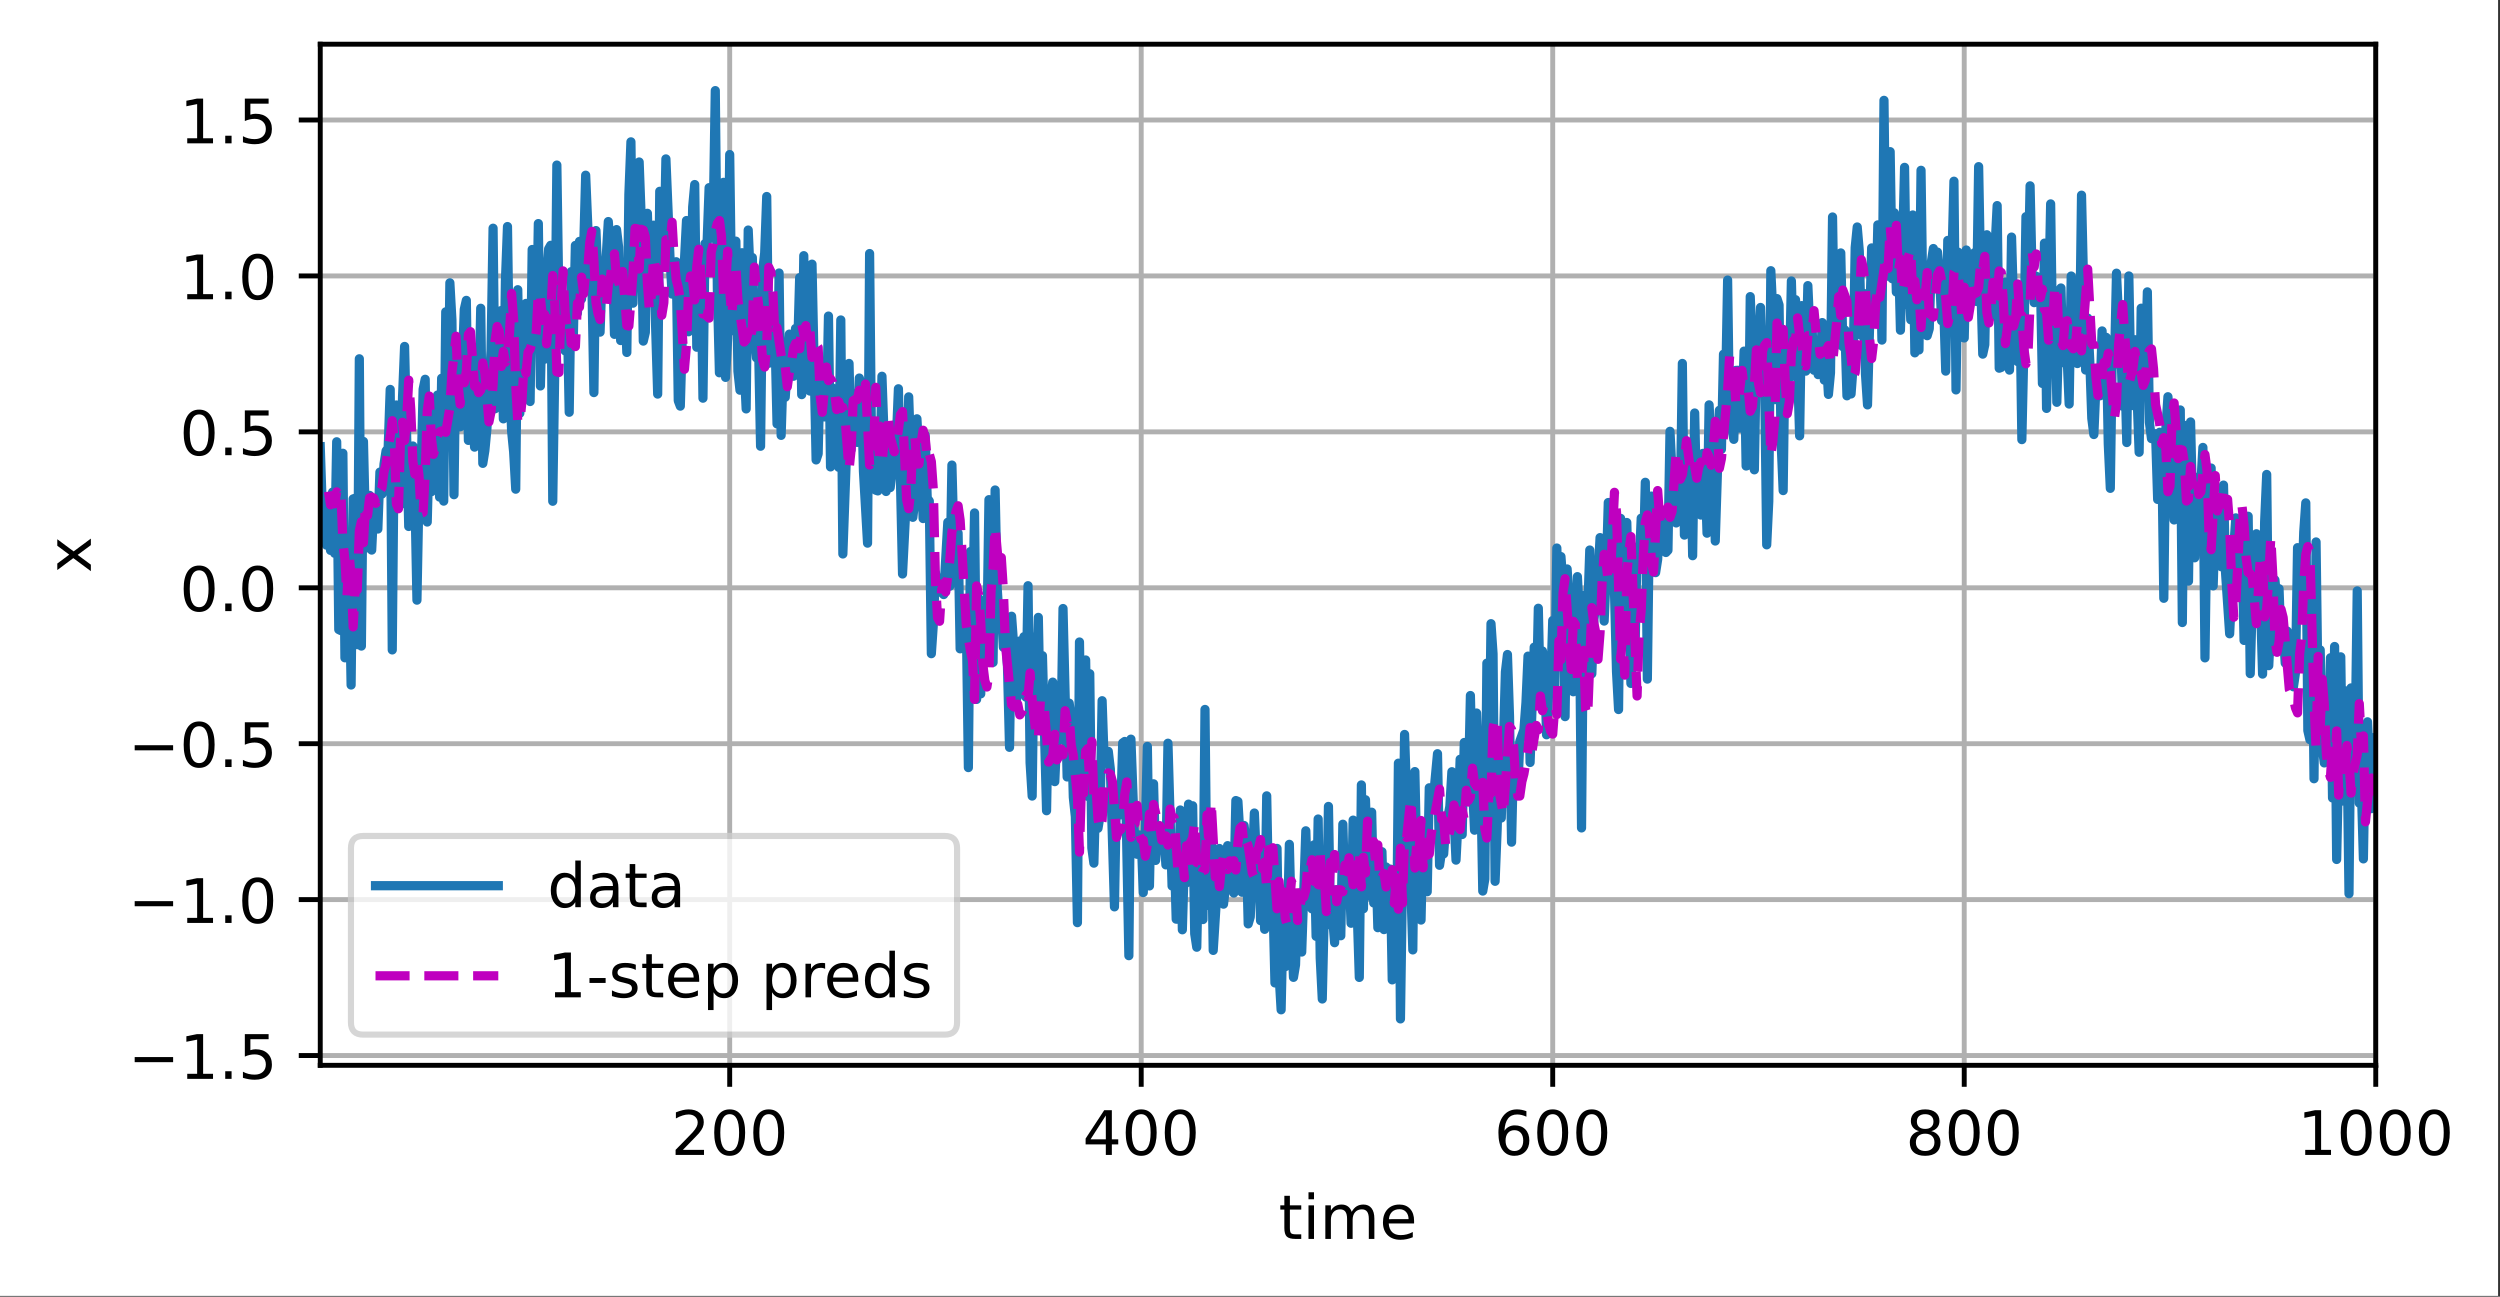 <?xml version="1.0" encoding="UTF-8"?>
<svg xmlns="http://www.w3.org/2000/svg" xmlns:xlink="http://www.w3.org/1999/xlink" width="509pt" height="264pt" viewBox="0 0 509 264" version="1.1">
<rect x="0" y="0" width="509" height="264" fill="#333333" stroke="none"/>
<defs>
<clipPath id="clip1">
  <path d="M 147 9 L 150 9 L 150 216.898 L 147 216.898 Z M 147 9 "/>
</clipPath>
<clipPath id="clip2">
  <path d="M 231 9 L 234 9 L 234 216.898 L 231 216.898 Z M 231 9 "/>
</clipPath>
<clipPath id="clip3">
  <path d="M 315 9 L 317 9 L 317 216.898 L 315 216.898 Z M 315 9 "/>
</clipPath>
<clipPath id="clip4">
  <path d="M 399 9 L 401 9 L 401 216.898 L 399 216.898 Z M 399 9 "/>
</clipPath>
<clipPath id="clip5">
  <path d="M 482 9 L 483.703 9 L 483.703 216.898 L 482 216.898 Z M 482 9 "/>
</clipPath>
<clipPath id="clip6">
  <path d="M 65.203 214 L 483.703 214 L 483.703 216 L 65.203 216 Z M 65.203 214 "/>
</clipPath>
<clipPath id="clip7">
  <path d="M 65.203 182 L 483.703 182 L 483.703 184 L 65.203 184 Z M 65.203 182 "/>
</clipPath>
<clipPath id="clip8">
  <path d="M 65.203 150 L 483.703 150 L 483.703 153 L 65.203 153 Z M 65.203 150 "/>
</clipPath>
<clipPath id="clip9">
  <path d="M 65.203 118 L 483.703 118 L 483.703 121 L 65.203 121 Z M 65.203 118 "/>
</clipPath>
<clipPath id="clip10">
  <path d="M 65.203 87 L 483.703 87 L 483.703 89 L 65.203 89 Z M 65.203 87 "/>
</clipPath>
<clipPath id="clip11">
  <path d="M 65.203 55 L 483.703 55 L 483.703 57 L 65.203 57 Z M 65.203 55 "/>
</clipPath>
<clipPath id="clip12">
  <path d="M 65.203 23 L 483.703 23 L 483.703 26 L 65.203 26 Z M 65.203 23 "/>
</clipPath>
<clipPath id="clip13">
  <path d="M 65.203 17 L 483.703 17 L 483.703 209 L 65.203 209 Z M 65.203 17 "/>
</clipPath>
<clipPath id="clip14">
  <path d="M 65.203 43 L 483.703 43 L 483.703 190 L 65.203 190 Z M 65.203 43 "/>
</clipPath>
<filter id="alpha" filterUnits="objectBoundingBox" x="0%" y="0%" width="100%" height="100%">
  <feColorMatrix type="matrix" in="SourceGraphic" values="0 0 0 0 1 0 0 0 0 1 0 0 0 0 1 0 0 0 1 0"/>
</filter>
<mask id="mask0">
  <g filter="url(#alpha)">
<rect x="0" y="0" width="509" height="264" style="fill:rgb(0%,0%,0%);fill-opacity:0.8;stroke:none;"/>
  </g>
</mask>
<clipPath id="clip15">
  <rect x="0" y="0" width="509" height="264"/>
</clipPath>
<g id="surface5" clip-path="url(#clip15)">
<path style="fill-rule:nonzero;fill:rgb(100%,100%,100%);fill-opacity:1;stroke-width:1;stroke-linecap:butt;stroke-linejoin:miter;stroke:rgb(80%,80%,80%);stroke-opacity:1;stroke-miterlimit:4;" d="M 59.163 168.519 L 153.887 168.519 C 155.219 168.519 155.887 167.853 155.887 166.519 L 155.887 138.162 C 155.887 136.831 155.219 136.162 153.887 136.162 L 59.163 136.162 C 57.828 136.162 57.163 136.831 57.163 138.162 L 57.163 166.519 C 57.163 167.853 57.828 168.519 59.163 168.519 Z M 59.163 168.519 " transform="matrix(1.25,0,0,1.25,0,0)"/>
</g>
</defs>
<g id="surface1">
<path style=" stroke:none;fill-rule:nonzero;fill:rgb(100%,100%,100%);fill-opacity:1;" d="M 0 263.844 L 508.609 263.844 L 508.609 0 L 0 0 Z M 0 263.844 "/>
<path style=" stroke:none;fill-rule:nonzero;fill:rgb(100%,100%,100%);fill-opacity:1;" d="M 65.203 216.898 L 483.703 216.898 L 483.703 9 L 65.203 9 Z M 65.203 216.898 "/>
<g clip-path="url(#clip1)" clip-rule="nonzero">
<path style="fill:none;stroke-width:0.8;stroke-linecap:square;stroke-linejoin:round;stroke:rgb(69.02%,69.02%,69.02%);stroke-opacity:1;stroke-miterlimit:4;" d="M 118.853 173.519 L 118.853 7.2 " transform="matrix(1.25,0,0,1.25,0,0)"/>
</g>
<path style="fill:none;stroke-width:0.8;stroke-linecap:butt;stroke-linejoin:round;stroke:rgb(0%,0%,0%);stroke-opacity:1;stroke-miterlimit:4;" d="M 0 -0.001 L 0 3.499 " transform="matrix(1.25,0,0,1.25,148.566,216.9)"/>
<path style=" stroke:none;fill-rule:nonzero;fill:rgb(0%,0%,0%);fill-opacity:1;" d="M 139.035 234.109 L 143.336 234.109 L 143.336 235.148 L 137.551 235.148 L 137.551 234.109 C 138.02 233.625 138.656 232.977 139.465 232.16 C 140.273 231.344 140.781 230.82 140.988 230.582 C 141.383 230.141 141.656 229.766 141.812 229.457 C 141.973 229.148 142.051 228.848 142.051 228.551 C 142.051 228.066 141.879 227.672 141.539 227.367 C 141.199 227.062 140.758 226.906 140.211 226.906 C 139.824 226.906 139.418 226.977 138.988 227.109 C 138.559 227.242 138.102 227.445 137.613 227.719 L 137.613 226.473 C 138.109 226.273 138.574 226.125 139.004 226.023 C 139.438 225.922 139.832 225.871 140.188 225.871 C 141.133 225.871 141.887 226.105 142.445 226.578 C 143.008 227.051 143.289 227.68 143.289 228.469 C 143.289 228.844 143.219 229.199 143.078 229.535 C 142.938 229.871 142.684 230.266 142.312 230.723 C 142.211 230.84 141.887 231.184 141.34 231.746 C 140.797 232.309 140.027 233.098 139.035 234.109 Z M 139.035 234.109 "/>
<path style=" stroke:none;fill-rule:nonzero;fill:rgb(0%,0%,0%);fill-opacity:1;" d="M 148.562 226.848 C 147.93 226.848 147.449 227.16 147.129 227.785 C 146.812 228.41 146.652 229.348 146.652 230.602 C 146.652 231.852 146.812 232.785 147.129 233.41 C 147.449 234.035 147.93 234.348 148.562 234.348 C 149.203 234.348 149.68 234.035 150 233.41 C 150.32 232.785 150.48 231.852 150.48 230.602 C 150.48 229.348 150.32 228.41 150 227.785 C 149.68 227.16 149.203 226.848 148.562 226.848 Z M 148.562 225.871 C 149.586 225.871 150.363 226.273 150.902 227.082 C 151.441 227.891 151.711 229.062 151.711 230.602 C 151.711 232.137 151.441 233.305 150.902 234.113 C 150.363 234.922 149.586 235.324 148.562 235.324 C 147.543 235.324 146.762 234.922 146.223 234.113 C 145.684 233.305 145.414 232.137 145.414 230.602 C 145.414 229.062 145.684 227.891 146.223 227.082 C 146.762 226.273 147.543 225.871 148.562 225.871 Z M 148.562 225.871 "/>
<path style=" stroke:none;fill-rule:nonzero;fill:rgb(0%,0%,0%);fill-opacity:1;" d="M 156.516 226.848 C 155.879 226.848 155.402 227.16 155.082 227.785 C 154.766 228.41 154.605 229.348 154.605 230.602 C 154.605 231.852 154.766 232.785 155.082 233.41 C 155.402 234.035 155.879 234.348 156.516 234.348 C 157.152 234.348 157.633 234.035 157.953 233.41 C 158.273 232.785 158.434 231.852 158.434 230.602 C 158.434 229.348 158.273 228.41 157.953 227.785 C 157.633 227.16 157.152 226.848 156.516 226.848 Z M 156.516 225.871 C 157.535 225.871 158.316 226.273 158.855 227.082 C 159.395 227.891 159.664 229.062 159.664 230.602 C 159.664 232.137 159.395 233.305 158.855 234.113 C 158.316 234.922 157.535 235.324 156.516 235.324 C 155.492 235.324 154.715 234.922 154.176 234.113 C 153.637 233.305 153.367 232.137 153.367 230.602 C 153.367 229.062 153.637 227.891 154.176 227.082 C 154.715 226.273 155.492 225.871 156.516 225.871 Z M 156.516 225.871 "/>
<g clip-path="url(#clip2)" clip-rule="nonzero">
<path style="fill:none;stroke-width:0.8;stroke-linecap:square;stroke-linejoin:round;stroke:rgb(69.02%,69.02%,69.02%);stroke-opacity:1;stroke-miterlimit:4;" d="M 185.881 173.519 L 185.881 7.2 " transform="matrix(1.25,0,0,1.25,0,0)"/>
</g>
<path style="fill:none;stroke-width:0.8;stroke-linecap:butt;stroke-linejoin:round;stroke:rgb(0%,0%,0%);stroke-opacity:1;stroke-miterlimit:4;" d="M 0.001 -0.001 L 0.001 3.499 " transform="matrix(1.25,0,0,1.25,232.35,216.9)"/>
<path style=" stroke:none;fill-rule:nonzero;fill:rgb(0%,0%,0%);fill-opacity:1;" d="M 225.145 227.109 L 222.031 231.973 L 225.145 231.973 Z M 224.82 226.035 L 226.371 226.035 L 226.371 231.973 L 227.672 231.973 L 227.672 233 L 226.371 233 L 226.371 235.148 L 225.145 235.148 L 225.145 233 L 221.031 233 L 221.031 231.809 Z M 224.82 226.035 "/>
<path style=" stroke:none;fill-rule:nonzero;fill:rgb(0%,0%,0%);fill-opacity:1;" d="M 232.344 226.848 C 231.711 226.848 231.234 227.16 230.914 227.785 C 230.594 228.41 230.434 229.348 230.434 230.602 C 230.434 231.852 230.594 232.785 230.914 233.41 C 231.234 234.035 231.711 234.348 232.344 234.348 C 232.984 234.348 233.465 234.035 233.781 233.41 C 234.102 232.785 234.262 231.852 234.262 230.602 C 234.262 229.348 234.102 228.41 233.781 227.785 C 233.465 227.16 232.984 226.848 232.344 226.848 Z M 232.344 225.871 C 233.367 225.871 234.148 226.273 234.688 227.082 C 235.227 227.891 235.496 229.062 235.496 230.602 C 235.496 232.137 235.227 233.305 234.688 234.113 C 234.148 234.922 233.367 235.324 232.344 235.324 C 231.324 235.324 230.543 234.922 230.004 234.113 C 229.465 233.305 229.195 232.137 229.195 230.602 C 229.195 229.062 229.465 227.891 230.004 227.082 C 230.543 226.273 231.324 225.871 232.344 225.871 Z M 232.344 225.871 "/>
<path style=" stroke:none;fill-rule:nonzero;fill:rgb(0%,0%,0%);fill-opacity:1;" d="M 240.297 226.848 C 239.664 226.848 239.188 227.16 238.867 227.785 C 238.547 228.41 238.387 229.348 238.387 230.602 C 238.387 231.852 238.547 232.785 238.867 233.41 C 239.188 234.035 239.664 234.348 240.297 234.348 C 240.938 234.348 241.418 234.035 241.734 233.41 C 242.055 232.785 242.215 231.852 242.215 230.602 C 242.215 229.348 242.055 228.41 241.734 227.785 C 241.418 227.16 240.938 226.848 240.297 226.848 Z M 240.297 225.871 C 241.32 225.871 242.102 226.273 242.641 227.082 C 243.18 227.891 243.449 229.062 243.449 230.602 C 243.449 232.137 243.18 233.305 242.641 234.113 C 242.102 234.922 241.32 235.324 240.297 235.324 C 239.277 235.324 238.496 234.922 237.957 234.113 C 237.418 233.305 237.148 232.137 237.148 230.602 C 237.148 229.062 237.418 227.891 237.957 227.082 C 238.496 226.273 239.277 225.871 240.297 225.871 Z M 240.297 225.871 "/>
<g clip-path="url(#clip3)" clip-rule="nonzero">
<path style="fill:none;stroke-width:0.8;stroke-linecap:square;stroke-linejoin:round;stroke:rgb(69.02%,69.02%,69.02%);stroke-opacity:1;stroke-miterlimit:4;" d="M 252.906 173.519 L 252.906 7.2 " transform="matrix(1.25,0,0,1.25,0,0)"/>
</g>
<path style="fill:none;stroke-width:0.8;stroke-linecap:butt;stroke-linejoin:round;stroke:rgb(0%,0%,0%);stroke-opacity:1;stroke-miterlimit:4;" d="M -0.001 -0.001 L -0.001 3.499 " transform="matrix(1.25,0,0,1.25,316.134,216.9)"/>
<path style=" stroke:none;fill-rule:nonzero;fill:rgb(0%,0%,0%);fill-opacity:1;" d="M 308.332 230.102 C 307.777 230.102 307.34 230.289 307.016 230.668 C 306.691 231.047 306.531 231.566 306.531 232.223 C 306.531 232.879 306.691 233.398 307.016 233.777 C 307.34 234.16 307.777 234.348 308.332 234.348 C 308.883 234.348 309.324 234.16 309.645 233.777 C 309.969 233.398 310.129 232.879 310.129 232.223 C 310.129 231.566 309.969 231.047 309.645 230.668 C 309.324 230.289 308.883 230.102 308.332 230.102 Z M 310.777 226.234 L 310.777 227.359 C 310.469 227.215 310.156 227.102 309.84 227.023 C 309.527 226.945 309.215 226.906 308.902 226.906 C 308.09 226.906 307.469 227.184 307.039 227.73 C 306.609 228.281 306.363 229.113 306.305 230.223 C 306.543 229.867 306.844 229.598 307.207 229.406 C 307.57 229.219 307.969 229.125 308.402 229.125 C 309.32 229.125 310.043 229.402 310.574 229.957 C 311.105 230.512 311.371 231.27 311.371 232.223 C 311.371 233.16 311.094 233.91 310.539 234.477 C 309.988 235.043 309.25 235.324 308.332 235.324 C 307.277 235.324 306.469 234.922 305.914 234.113 C 305.355 233.305 305.078 232.137 305.078 230.602 C 305.078 229.16 305.418 228.012 306.102 227.156 C 306.785 226.301 307.703 225.871 308.855 225.871 C 309.164 225.871 309.477 225.902 309.793 225.961 C 310.105 226.023 310.438 226.113 310.777 226.234 Z M 310.777 226.234 "/>
<path style=" stroke:none;fill-rule:nonzero;fill:rgb(0%,0%,0%);fill-opacity:1;" d="M 316.129 226.848 C 315.496 226.848 315.02 227.16 314.699 227.785 C 314.379 228.41 314.219 229.348 314.219 230.602 C 314.219 231.852 314.379 232.785 314.699 233.41 C 315.02 234.035 315.496 234.348 316.129 234.348 C 316.77 234.348 317.246 234.035 317.566 233.41 C 317.887 232.785 318.047 231.852 318.047 230.602 C 318.047 229.348 317.887 228.41 317.566 227.785 C 317.246 227.16 316.77 226.848 316.129 226.848 Z M 316.129 225.871 C 317.152 225.871 317.934 226.273 318.473 227.082 C 319.012 227.891 319.281 229.062 319.281 230.602 C 319.281 232.137 319.012 233.305 318.473 234.113 C 317.934 234.922 317.152 235.324 316.129 235.324 C 315.109 235.324 314.328 234.922 313.789 234.113 C 313.25 233.305 312.98 232.137 312.98 230.602 C 312.98 229.062 313.25 227.891 313.789 227.082 C 314.328 226.273 315.109 225.871 316.129 225.871 Z M 316.129 225.871 "/>
<path style=" stroke:none;fill-rule:nonzero;fill:rgb(0%,0%,0%);fill-opacity:1;" d="M 324.082 226.848 C 323.449 226.848 322.973 227.16 322.652 227.785 C 322.332 228.41 322.172 229.348 322.172 230.602 C 322.172 231.852 322.332 232.785 322.652 233.41 C 322.973 234.035 323.449 234.348 324.082 234.348 C 324.723 234.348 325.199 234.035 325.52 233.41 C 325.84 232.785 326 231.852 326 230.602 C 326 229.348 325.84 228.41 325.52 227.785 C 325.199 227.16 324.723 226.848 324.082 226.848 Z M 324.082 225.871 C 325.105 225.871 325.887 226.273 326.426 227.082 C 326.965 227.891 327.234 229.062 327.234 230.602 C 327.234 232.137 326.965 233.305 326.426 234.113 C 325.887 234.922 325.105 235.324 324.082 235.324 C 323.062 235.324 322.281 234.922 321.742 234.113 C 321.203 233.305 320.934 232.137 320.934 230.602 C 320.934 229.062 321.203 227.891 321.742 227.082 C 322.281 226.273 323.062 225.871 324.082 225.871 Z M 324.082 225.871 "/>
<g clip-path="url(#clip4)" clip-rule="nonzero">
<path style="fill:none;stroke-width:0.8;stroke-linecap:square;stroke-linejoin:round;stroke:rgb(69.02%,69.02%,69.02%);stroke-opacity:1;stroke-miterlimit:4;" d="M 319.934 173.519 L 319.934 7.2 " transform="matrix(1.25,0,0,1.25,0,0)"/>
</g>
<path style="fill:none;stroke-width:0.8;stroke-linecap:butt;stroke-linejoin:round;stroke:rgb(0%,0%,0%);stroke-opacity:1;stroke-miterlimit:4;" d="M 0 -0.001 L 0 3.499 " transform="matrix(1.25,0,0,1.25,399.917,216.9)"/>
<path style=" stroke:none;fill-rule:nonzero;fill:rgb(0%,0%,0%);fill-opacity:1;" d="M 391.961 230.82 C 391.375 230.82 390.914 230.977 390.578 231.289 C 390.242 231.605 390.074 232.035 390.074 232.582 C 390.074 233.133 390.242 233.566 390.578 233.879 C 390.914 234.191 391.375 234.348 391.961 234.348 C 392.547 234.348 393.008 234.191 393.344 233.875 C 393.684 233.559 393.852 233.129 393.852 232.582 C 393.852 232.035 393.684 231.605 393.348 231.289 C 393.016 230.977 392.551 230.82 391.961 230.82 Z M 390.727 230.297 C 390.199 230.168 389.789 229.922 389.492 229.559 C 389.199 229.195 389.051 228.754 389.051 228.23 C 389.051 227.504 389.309 226.93 389.828 226.504 C 390.348 226.082 391.059 225.871 391.961 225.871 C 392.867 225.871 393.582 226.082 394.098 226.504 C 394.613 226.93 394.871 227.504 394.871 228.23 C 394.871 228.754 394.727 229.195 394.43 229.559 C 394.137 229.922 393.727 230.168 393.199 230.297 C 393.793 230.434 394.258 230.707 394.586 231.109 C 394.918 231.512 395.086 232.004 395.086 232.582 C 395.086 233.469 394.816 234.145 394.277 234.617 C 393.738 235.09 392.965 235.324 391.961 235.324 C 390.957 235.324 390.184 235.09 389.645 234.617 C 389.105 234.145 388.836 233.469 388.836 232.582 C 388.836 232.004 389.004 231.512 389.336 231.109 C 389.672 230.707 390.133 230.434 390.727 230.297 Z M 390.277 228.348 C 390.277 228.82 390.426 229.188 390.719 229.453 C 391.016 229.719 391.43 229.848 391.961 229.848 C 392.492 229.848 392.906 229.719 393.203 229.453 C 393.504 229.188 393.652 228.82 393.652 228.348 C 393.652 227.875 393.504 227.508 393.203 227.242 C 392.906 226.98 392.492 226.848 391.961 226.848 C 391.43 226.848 391.016 226.98 390.719 227.242 C 390.426 227.508 390.277 227.875 390.277 228.348 Z M 390.277 228.348 "/>
<path style=" stroke:none;fill-rule:nonzero;fill:rgb(0%,0%,0%);fill-opacity:1;" d="M 399.914 226.848 C 399.277 226.848 398.801 227.16 398.48 227.785 C 398.164 228.41 398.004 229.348 398.004 230.602 C 398.004 231.852 398.164 232.785 398.48 233.41 C 398.801 234.035 399.277 234.348 399.914 234.348 C 400.551 234.348 401.031 234.035 401.352 233.41 C 401.672 232.785 401.832 231.852 401.832 230.602 C 401.832 229.348 401.672 228.41 401.352 227.785 C 401.031 227.16 400.551 226.848 399.914 226.848 Z M 399.914 225.871 C 400.934 225.871 401.715 226.273 402.254 227.082 C 402.793 227.891 403.062 229.062 403.062 230.602 C 403.062 232.137 402.793 233.305 402.254 234.113 C 401.715 234.922 400.934 235.324 399.914 235.324 C 398.891 235.324 398.113 234.922 397.574 234.113 C 397.035 233.305 396.766 232.137 396.766 230.602 C 396.766 229.062 397.035 227.891 397.574 227.082 C 398.113 226.273 398.891 225.871 399.914 225.871 Z M 399.914 225.871 "/>
<path style=" stroke:none;fill-rule:nonzero;fill:rgb(0%,0%,0%);fill-opacity:1;" d="M 407.867 226.848 C 407.23 226.848 406.754 227.16 406.434 227.785 C 406.117 228.41 405.957 229.348 405.957 230.602 C 405.957 231.852 406.117 232.785 406.434 233.41 C 406.754 234.035 407.23 234.348 407.867 234.348 C 408.504 234.348 408.984 234.035 409.305 233.41 C 409.625 232.785 409.785 231.852 409.785 230.602 C 409.785 229.348 409.625 228.41 409.305 227.785 C 408.984 227.16 408.504 226.848 407.867 226.848 Z M 407.867 225.871 C 408.887 225.871 409.668 226.273 410.207 227.082 C 410.746 227.891 411.016 229.062 411.016 230.602 C 411.016 232.137 410.746 233.305 410.207 234.113 C 409.668 234.922 408.887 235.324 407.867 235.324 C 406.844 235.324 406.066 234.922 405.527 234.113 C 404.988 233.305 404.719 232.137 404.719 230.602 C 404.719 229.062 404.988 227.891 405.527 227.082 C 406.066 226.273 406.844 225.871 407.867 225.871 Z M 407.867 225.871 "/>
<g clip-path="url(#clip5)" clip-rule="nonzero">
<path style="fill:none;stroke-width:0.8;stroke-linecap:square;stroke-linejoin:round;stroke:rgb(69.02%,69.02%,69.02%);stroke-opacity:1;stroke-miterlimit:4;" d="M 386.962 173.519 L 386.962 7.2 " transform="matrix(1.25,0,0,1.25,0,0)"/>
</g>
<path style="fill:none;stroke-width:0.8;stroke-linecap:butt;stroke-linejoin:round;stroke:rgb(0%,0%,0%);stroke-opacity:1;stroke-miterlimit:4;" d="M 0.002 -0.001 L 0.002 3.499 " transform="matrix(1.25,0,0,1.25,483.701,216.9)"/>
<path style=" stroke:none;fill-rule:nonzero;fill:rgb(0%,0%,0%);fill-opacity:1;" d="M 469.344 234.109 L 471.359 234.109 L 471.359 227.156 L 469.168 227.598 L 469.168 226.473 L 471.348 226.035 L 472.578 226.035 L 472.578 234.109 L 474.594 234.109 L 474.594 235.148 L 469.344 235.148 Z M 469.344 234.109 "/>
<path style=" stroke:none;fill-rule:nonzero;fill:rgb(0%,0%,0%);fill-opacity:1;" d="M 479.719 226.848 C 479.086 226.848 478.609 227.16 478.289 227.785 C 477.969 228.41 477.809 229.348 477.809 230.602 C 477.809 231.852 477.969 232.785 478.289 233.41 C 478.609 234.035 479.086 234.348 479.719 234.348 C 480.359 234.348 480.84 234.035 481.156 233.41 C 481.477 232.785 481.637 231.852 481.637 230.602 C 481.637 229.348 481.477 228.41 481.156 227.785 C 480.84 227.16 480.359 226.848 479.719 226.848 Z M 479.719 225.871 C 480.742 225.871 481.523 226.273 482.062 227.082 C 482.602 227.891 482.871 229.062 482.871 230.602 C 482.871 232.137 482.602 233.305 482.062 234.113 C 481.523 234.922 480.742 235.324 479.719 235.324 C 478.699 235.324 477.918 234.922 477.379 234.113 C 476.84 233.305 476.57 232.137 476.57 230.602 C 476.57 229.062 476.84 227.891 477.379 227.082 C 477.918 226.273 478.699 225.871 479.719 225.871 Z M 479.719 225.871 "/>
<path style=" stroke:none;fill-rule:nonzero;fill:rgb(0%,0%,0%);fill-opacity:1;" d="M 487.672 226.848 C 487.039 226.848 486.562 227.16 486.242 227.785 C 485.922 228.41 485.762 229.348 485.762 230.602 C 485.762 231.852 485.922 232.785 486.242 233.41 C 486.562 234.035 487.039 234.348 487.672 234.348 C 488.312 234.348 488.793 234.035 489.109 233.41 C 489.43 232.785 489.59 231.852 489.59 230.602 C 489.59 229.348 489.43 228.41 489.109 227.785 C 488.793 227.16 488.312 226.848 487.672 226.848 Z M 487.672 225.871 C 488.695 225.871 489.477 226.273 490.016 227.082 C 490.555 227.891 490.824 229.062 490.824 230.602 C 490.824 232.137 490.555 233.305 490.016 234.113 C 489.477 234.922 488.695 235.324 487.672 235.324 C 486.652 235.324 485.871 234.922 485.332 234.113 C 484.793 233.305 484.523 232.137 484.523 230.602 C 484.523 229.062 484.793 227.891 485.332 227.082 C 485.871 226.273 486.652 225.871 487.672 225.871 Z M 487.672 225.871 "/>
<path style=" stroke:none;fill-rule:nonzero;fill:rgb(0%,0%,0%);fill-opacity:1;" d="M 495.625 226.848 C 494.992 226.848 494.516 227.16 494.195 227.785 C 493.875 228.41 493.715 229.348 493.715 230.602 C 493.715 231.852 493.875 232.785 494.195 233.41 C 494.516 234.035 494.992 234.348 495.625 234.348 C 496.266 234.348 496.746 234.035 497.062 233.41 C 497.383 232.785 497.543 231.852 497.543 230.602 C 497.543 229.348 497.383 228.41 497.062 227.785 C 496.746 227.16 496.266 226.848 495.625 226.848 Z M 495.625 225.871 C 496.648 225.871 497.43 226.273 497.969 227.082 C 498.508 227.891 498.777 229.062 498.777 230.602 C 498.777 232.137 498.508 233.305 497.969 234.113 C 497.43 234.922 496.648 235.324 495.625 235.324 C 494.605 235.324 493.824 234.922 493.285 234.113 C 492.746 233.305 492.477 232.137 492.477 230.602 C 492.477 229.062 492.746 227.891 493.285 227.082 C 493.824 226.273 494.605 225.871 495.625 225.871 Z M 495.625 225.871 "/>
<path style=" stroke:none;fill-rule:nonzero;fill:rgb(0%,0%,0%);fill-opacity:1;" d="M 262.621 243.469 L 262.621 245.41 L 264.934 245.41 L 264.934 246.281 L 262.621 246.281 L 262.621 249.992 C 262.621 250.551 262.695 250.91 262.848 251.066 C 263 251.227 263.312 251.305 263.781 251.305 L 264.934 251.305 L 264.934 252.246 L 263.781 252.246 C 262.914 252.246 262.316 252.086 261.984 251.762 C 261.656 251.438 261.492 250.848 261.492 249.992 L 261.492 246.281 L 260.668 246.281 L 260.668 245.41 L 261.492 245.41 L 261.492 243.469 Z M 262.621 243.469 "/>
<path style=" stroke:none;fill-rule:nonzero;fill:rgb(0%,0%,0%);fill-opacity:1;" d="M 266.41 245.41 L 267.531 245.41 L 267.531 252.246 L 266.41 252.246 Z M 266.41 242.746 L 267.531 242.746 L 267.531 244.172 L 266.41 244.172 Z M 266.41 242.746 "/>
<path style=" stroke:none;fill-rule:nonzero;fill:rgb(0%,0%,0%);fill-opacity:1;" d="M 275.207 246.723 C 275.488 246.219 275.824 245.844 276.215 245.605 C 276.605 245.367 277.062 245.246 277.594 245.246 C 278.305 245.246 278.855 245.496 279.242 245.992 C 279.629 246.492 279.82 247.199 279.82 248.117 L 279.82 252.246 L 278.691 252.246 L 278.691 248.156 C 278.691 247.5 278.574 247.016 278.344 246.699 C 278.109 246.383 277.758 246.223 277.281 246.223 C 276.699 246.223 276.238 246.414 275.902 246.801 C 275.562 247.188 275.395 247.715 275.395 248.383 L 275.395 252.246 L 274.266 252.246 L 274.266 248.156 C 274.266 247.496 274.148 247.012 273.918 246.695 C 273.688 246.379 273.328 246.223 272.844 246.223 C 272.27 246.223 271.812 246.418 271.477 246.805 C 271.137 247.191 270.969 247.719 270.969 248.383 L 270.969 252.246 L 269.84 252.246 L 269.84 245.41 L 270.969 245.41 L 270.969 246.473 C 271.227 246.055 271.531 245.742 271.891 245.543 C 272.25 245.344 272.676 245.246 273.168 245.246 C 273.664 245.246 274.086 245.371 274.434 245.625 C 274.781 245.875 275.039 246.242 275.207 246.723 Z M 275.207 246.723 "/>
<path style=" stroke:none;fill-rule:nonzero;fill:rgb(0%,0%,0%);fill-opacity:1;" d="M 287.906 248.547 L 287.906 249.094 L 282.742 249.094 C 282.793 249.867 283.027 250.457 283.441 250.863 C 283.859 251.27 284.441 251.469 285.184 251.469 C 285.617 251.469 286.035 251.418 286.438 251.312 C 286.844 251.207 287.246 251.047 287.645 250.836 L 287.645 251.898 C 287.242 252.07 286.828 252.199 286.406 252.289 C 285.98 252.379 285.555 252.422 285.117 252.422 C 284.027 252.422 283.164 252.105 282.527 251.473 C 281.891 250.836 281.57 249.977 281.57 248.895 C 281.57 247.777 281.875 246.887 282.477 246.23 C 283.082 245.574 283.898 245.246 284.922 245.246 C 285.844 245.246 286.57 245.543 287.105 246.133 C 287.641 246.727 287.906 247.531 287.906 248.547 Z M 286.785 248.215 C 286.777 247.602 286.605 247.113 286.27 246.746 C 285.934 246.379 285.488 246.195 284.934 246.195 C 284.309 246.195 283.809 246.375 283.43 246.727 C 283.055 247.082 282.836 247.582 282.781 248.223 Z M 286.785 248.215 "/>
<g clip-path="url(#clip6)" clip-rule="nonzero">
<path style="fill:none;stroke-width:0.8;stroke-linecap:square;stroke-linejoin:round;stroke:rgb(69.02%,69.02%,69.02%);stroke-opacity:1;stroke-miterlimit:4;" d="M 52.163 171.925 L 386.962 171.925 " transform="matrix(1.25,0,0,1.25,0,0)"/>
</g>
<path style="fill:none;stroke-width:0.8;stroke-linecap:butt;stroke-linejoin:round;stroke:rgb(0%,0%,0%);stroke-opacity:1;stroke-miterlimit:4;" d="M 0.002 -0.001 L -3.498 -0.001 " transform="matrix(1.25,0,0,1.25,65.201,214.907)"/>
<path style=" stroke:none;fill-rule:nonzero;fill:rgb(0%,0%,0%);fill-opacity:1;" d="M 27.422 215.219 L 35.246 215.219 L 35.246 216.258 L 27.422 216.258 Z M 27.422 215.219 "/>
<path style=" stroke:none;fill-rule:nonzero;fill:rgb(0%,0%,0%);fill-opacity:1;" d="M 38.121 218.621 L 40.137 218.621 L 40.137 211.668 L 37.945 212.105 L 37.945 210.984 L 40.125 210.543 L 41.355 210.543 L 41.355 218.621 L 43.371 218.621 L 43.371 219.656 L 38.121 219.656 Z M 38.121 218.621 "/>
<path style=" stroke:none;fill-rule:nonzero;fill:rgb(0%,0%,0%);fill-opacity:1;" d="M 45.859 218.105 L 47.148 218.105 L 47.148 219.656 L 45.859 219.656 Z M 45.859 218.105 "/>
<path style=" stroke:none;fill-rule:nonzero;fill:rgb(0%,0%,0%);fill-opacity:1;" d="M 49.848 210.543 L 54.688 210.543 L 54.688 211.582 L 50.977 211.582 L 50.977 213.816 C 51.156 213.754 51.332 213.707 51.512 213.68 C 51.691 213.648 51.871 213.633 52.051 213.633 C 53.066 213.633 53.871 213.91 54.465 214.469 C 55.062 215.027 55.359 215.781 55.359 216.734 C 55.359 217.715 55.055 218.477 54.441 219.02 C 53.832 219.562 52.973 219.836 51.859 219.836 C 51.477 219.836 51.09 219.801 50.691 219.738 C 50.297 219.672 49.887 219.574 49.461 219.445 L 49.461 218.203 C 49.828 218.402 50.207 218.551 50.598 218.648 C 50.988 218.746 51.402 218.797 51.836 218.797 C 52.539 218.797 53.098 218.609 53.508 218.242 C 53.918 217.871 54.125 217.367 54.125 216.734 C 54.125 216.098 53.918 215.598 53.508 215.227 C 53.098 214.855 52.539 214.672 51.836 214.672 C 51.508 214.672 51.176 214.707 50.848 214.781 C 50.523 214.852 50.188 214.965 49.848 215.121 Z M 49.848 210.543 "/>
<g clip-path="url(#clip7)" clip-rule="nonzero">
<path style="fill:none;stroke-width:0.8;stroke-linecap:square;stroke-linejoin:round;stroke:rgb(69.02%,69.02%,69.02%);stroke-opacity:1;stroke-miterlimit:4;" d="M 52.163 146.528 L 386.962 146.528 " transform="matrix(1.25,0,0,1.25,0,0)"/>
</g>
<path style="fill:none;stroke-width:0.8;stroke-linecap:butt;stroke-linejoin:round;stroke:rgb(0%,0%,0%);stroke-opacity:1;stroke-miterlimit:4;" d="M 0.002 -0.001 L -3.498 -0.001 " transform="matrix(1.25,0,0,1.25,65.201,183.162)"/>
<path style=" stroke:none;fill-rule:nonzero;fill:rgb(0%,0%,0%);fill-opacity:1;" d="M 27.422 183.473 L 35.246 183.473 L 35.246 184.512 L 27.422 184.512 Z M 27.422 183.473 "/>
<path style=" stroke:none;fill-rule:nonzero;fill:rgb(0%,0%,0%);fill-opacity:1;" d="M 38.121 186.875 L 40.137 186.875 L 40.137 179.922 L 37.945 180.359 L 37.945 179.238 L 40.125 178.797 L 41.355 178.797 L 41.355 186.875 L 43.371 186.875 L 43.371 187.91 L 38.121 187.91 Z M 38.121 186.875 "/>
<path style=" stroke:none;fill-rule:nonzero;fill:rgb(0%,0%,0%);fill-opacity:1;" d="M 45.859 186.359 L 47.148 186.359 L 47.148 187.91 L 45.859 187.91 Z M 45.859 186.359 "/>
<path style=" stroke:none;fill-rule:nonzero;fill:rgb(0%,0%,0%);fill-opacity:1;" d="M 52.469 179.609 C 51.836 179.609 51.359 179.922 51.039 180.547 C 50.719 181.172 50.559 182.109 50.559 183.363 C 50.559 184.613 50.719 185.551 51.039 186.176 C 51.359 186.801 51.836 187.113 52.469 187.113 C 53.109 187.113 53.59 186.801 53.906 186.176 C 54.227 185.551 54.387 184.613 54.387 183.363 C 54.387 182.109 54.227 181.172 53.906 180.547 C 53.59 179.922 53.109 179.609 52.469 179.609 Z M 52.469 178.633 C 53.492 178.633 54.273 179.039 54.812 179.848 C 55.352 180.652 55.621 181.828 55.621 183.363 C 55.621 184.898 55.352 186.07 54.812 186.879 C 54.273 187.684 53.492 188.09 52.469 188.09 C 51.449 188.09 50.668 187.684 50.129 186.879 C 49.59 186.07 49.32 184.898 49.32 183.363 C 49.32 181.828 49.59 180.652 50.129 179.848 C 50.668 179.039 51.449 178.633 52.469 178.633 Z M 52.469 178.633 "/>
<g clip-path="url(#clip8)" clip-rule="nonzero">
<path style="fill:none;stroke-width:0.8;stroke-linecap:square;stroke-linejoin:round;stroke:rgb(69.02%,69.02%,69.02%);stroke-opacity:1;stroke-miterlimit:4;" d="M 52.163 121.134 L 386.962 121.134 " transform="matrix(1.25,0,0,1.25,0,0)"/>
</g>
<path style="fill:none;stroke-width:0.8;stroke-linecap:butt;stroke-linejoin:round;stroke:rgb(0%,0%,0%);stroke-opacity:1;stroke-miterlimit:4;" d="M 0.002 0.001 L -3.498 0.001 " transform="matrix(1.25,0,0,1.25,65.201,151.417)"/>
<path style=" stroke:none;fill-rule:nonzero;fill:rgb(0%,0%,0%);fill-opacity:1;" d="M 27.422 151.727 L 35.246 151.727 L 35.246 152.766 L 27.422 152.766 Z M 27.422 151.727 "/>
<path style=" stroke:none;fill-rule:nonzero;fill:rgb(0%,0%,0%);fill-opacity:1;" d="M 40.543 147.863 C 39.91 147.863 39.434 148.176 39.113 148.801 C 38.793 149.426 38.633 150.363 38.633 151.617 C 38.633 152.867 38.793 153.805 39.113 154.43 C 39.434 155.055 39.91 155.367 40.543 155.367 C 41.184 155.367 41.664 155.055 41.98 154.43 C 42.301 153.805 42.461 152.867 42.461 151.617 C 42.461 150.363 42.301 149.426 41.98 148.801 C 41.664 148.176 41.184 147.863 40.543 147.863 Z M 40.543 146.887 C 41.566 146.887 42.348 147.293 42.887 148.102 C 43.426 148.91 43.695 150.082 43.695 151.617 C 43.695 153.152 43.426 154.324 42.887 155.133 C 42.348 155.941 41.566 156.344 40.543 156.344 C 39.523 156.344 38.742 155.941 38.203 155.133 C 37.664 154.324 37.395 153.152 37.395 151.617 C 37.395 150.082 37.664 148.91 38.203 148.102 C 38.742 147.293 39.523 146.887 40.543 146.887 Z M 40.543 146.887 "/>
<path style=" stroke:none;fill-rule:nonzero;fill:rgb(0%,0%,0%);fill-opacity:1;" d="M 45.859 154.613 L 47.148 154.613 L 47.148 156.164 L 45.859 156.164 Z M 45.859 154.613 "/>
<path style=" stroke:none;fill-rule:nonzero;fill:rgb(0%,0%,0%);fill-opacity:1;" d="M 49.848 147.051 L 54.688 147.051 L 54.688 148.09 L 50.977 148.09 L 50.977 150.324 C 51.156 150.262 51.332 150.219 51.512 150.188 C 51.691 150.156 51.871 150.141 52.051 150.141 C 53.066 150.141 53.871 150.422 54.465 150.977 C 55.062 151.535 55.359 152.289 55.359 153.242 C 55.359 154.223 55.055 154.984 54.441 155.527 C 53.832 156.07 52.973 156.344 51.859 156.344 C 51.477 156.344 51.09 156.312 50.691 156.246 C 50.297 156.18 49.887 156.082 49.461 155.953 L 49.461 154.711 C 49.828 154.91 50.207 155.059 50.598 155.156 C 50.988 155.254 51.402 155.305 51.836 155.305 C 52.539 155.305 53.098 155.121 53.508 154.75 C 53.918 154.379 54.125 153.879 54.125 153.242 C 54.125 152.609 53.918 152.105 53.508 151.734 C 53.098 151.363 52.539 151.18 51.836 151.18 C 51.508 151.18 51.176 151.215 50.848 151.289 C 50.523 151.363 50.188 151.477 49.848 151.629 Z M 49.848 147.051 "/>
<g clip-path="url(#clip9)" clip-rule="nonzero">
<path style="fill:none;stroke-width:0.8;stroke-linecap:square;stroke-linejoin:round;stroke:rgb(69.02%,69.02%,69.02%);stroke-opacity:1;stroke-miterlimit:4;" d="M 52.163 95.737 L 386.962 95.737 " transform="matrix(1.25,0,0,1.25,0,0)"/>
</g>
<path style="fill:none;stroke-width:0.8;stroke-linecap:butt;stroke-linejoin:round;stroke:rgb(0%,0%,0%);stroke-opacity:1;stroke-miterlimit:4;" d="M 0.002 0.001 L -3.498 0.001 " transform="matrix(1.25,0,0,1.25,65.201,119.671)"/>
<path style=" stroke:none;fill-rule:nonzero;fill:rgb(0%,0%,0%);fill-opacity:1;" d="M 40.543 116.121 C 39.91 116.121 39.434 116.434 39.113 117.059 C 38.793 117.68 38.633 118.621 38.633 119.875 C 38.633 121.121 38.793 122.059 39.113 122.684 C 39.434 123.309 39.91 123.621 40.543 123.621 C 41.184 123.621 41.664 123.309 41.98 122.684 C 42.301 122.059 42.461 121.121 42.461 119.875 C 42.461 118.621 42.301 117.68 41.98 117.059 C 41.664 116.434 41.184 116.121 40.543 116.121 Z M 40.543 115.145 C 41.566 115.145 42.348 115.547 42.887 116.355 C 43.426 117.164 43.695 118.336 43.695 119.875 C 43.695 121.406 43.426 122.578 42.887 123.387 C 42.348 124.195 41.566 124.598 40.543 124.598 C 39.523 124.598 38.742 124.195 38.203 123.387 C 37.664 122.578 37.395 121.406 37.395 119.875 C 37.395 118.336 37.664 117.164 38.203 116.355 C 38.742 115.547 39.523 115.145 40.543 115.145 Z M 40.543 115.145 "/>
<path style=" stroke:none;fill-rule:nonzero;fill:rgb(0%,0%,0%);fill-opacity:1;" d="M 45.859 122.871 L 47.148 122.871 L 47.148 124.422 L 45.859 124.422 Z M 45.859 122.871 "/>
<path style=" stroke:none;fill-rule:nonzero;fill:rgb(0%,0%,0%);fill-opacity:1;" d="M 52.473 116.121 C 51.836 116.121 51.359 116.434 51.039 117.059 C 50.719 117.68 50.562 118.621 50.562 119.875 C 50.562 121.121 50.719 122.059 51.039 122.684 C 51.359 123.309 51.836 123.621 52.473 123.621 C 53.109 123.621 53.59 123.309 53.91 122.684 C 54.23 122.059 54.391 121.121 54.391 119.875 C 54.391 118.621 54.23 117.68 53.91 117.059 C 53.59 116.434 53.109 116.121 52.473 116.121 Z M 52.473 115.145 C 53.492 115.145 54.273 115.547 54.812 116.355 C 55.352 117.164 55.621 118.336 55.621 119.875 C 55.621 121.406 55.352 122.578 54.812 123.387 C 54.273 124.195 53.492 124.598 52.473 124.598 C 51.449 124.598 50.672 124.195 50.133 123.387 C 49.594 122.578 49.324 121.406 49.324 119.875 C 49.324 118.336 49.594 117.164 50.133 116.355 C 50.672 115.547 51.449 115.145 52.473 115.145 Z M 52.473 115.145 "/>
<g clip-path="url(#clip10)" clip-rule="nonzero">
<path style="fill:none;stroke-width:0.8;stroke-linecap:square;stroke-linejoin:round;stroke:rgb(69.02%,69.02%,69.02%);stroke-opacity:1;stroke-miterlimit:4;" d="M 52.163 70.341 L 386.962 70.341 " transform="matrix(1.25,0,0,1.25,0,0)"/>
</g>
<path style="fill:none;stroke-width:0.8;stroke-linecap:butt;stroke-linejoin:round;stroke:rgb(0%,0%,0%);stroke-opacity:1;stroke-miterlimit:4;" d="M 0.002 -0 L -3.498 -0 " transform="matrix(1.25,0,0,1.25,65.201,87.926)"/>
<path style=" stroke:none;fill-rule:nonzero;fill:rgb(0%,0%,0%);fill-opacity:1;" d="M 40.543 84.375 C 39.91 84.375 39.434 84.688 39.113 85.312 C 38.793 85.934 38.633 86.875 38.633 88.129 C 38.633 89.375 38.793 90.312 39.113 90.938 C 39.434 91.562 39.91 91.875 40.543 91.875 C 41.184 91.875 41.664 91.562 41.98 90.938 C 42.301 90.312 42.461 89.375 42.461 88.129 C 42.461 86.875 42.301 85.934 41.98 85.312 C 41.664 84.688 41.184 84.375 40.543 84.375 Z M 40.543 83.398 C 41.566 83.398 42.348 83.801 42.887 84.609 C 43.426 85.418 43.695 86.59 43.695 88.129 C 43.695 89.66 43.426 90.832 42.887 91.641 C 42.348 92.449 41.566 92.852 40.543 92.852 C 39.523 92.852 38.742 92.449 38.203 91.641 C 37.664 90.832 37.395 89.66 37.395 88.129 C 37.395 86.59 37.664 85.418 38.203 84.609 C 38.742 83.801 39.523 83.398 40.543 83.398 Z M 40.543 83.398 "/>
<path style=" stroke:none;fill-rule:nonzero;fill:rgb(0%,0%,0%);fill-opacity:1;" d="M 45.859 91.125 L 47.148 91.125 L 47.148 92.676 L 45.859 92.676 Z M 45.859 91.125 "/>
<path style=" stroke:none;fill-rule:nonzero;fill:rgb(0%,0%,0%);fill-opacity:1;" d="M 49.848 83.562 L 54.688 83.562 L 54.688 84.602 L 50.977 84.602 L 50.977 86.832 C 51.156 86.773 51.332 86.727 51.512 86.695 C 51.691 86.668 51.871 86.652 52.051 86.652 C 53.066 86.652 53.875 86.93 54.469 87.488 C 55.062 88.043 55.359 88.801 55.359 89.75 C 55.359 90.73 55.055 91.492 54.445 92.039 C 53.832 92.582 52.973 92.852 51.863 92.852 C 51.48 92.852 51.09 92.82 50.691 92.754 C 50.297 92.691 49.887 92.594 49.465 92.461 L 49.465 91.223 C 49.828 91.422 50.207 91.57 50.598 91.668 C 50.988 91.766 51.402 91.812 51.836 91.812 C 52.539 91.812 53.098 91.629 53.508 91.258 C 53.918 90.891 54.125 90.387 54.125 89.75 C 54.125 89.117 53.918 88.613 53.508 88.246 C 53.098 87.875 52.539 87.688 51.836 87.688 C 51.508 87.688 51.18 87.727 50.852 87.797 C 50.523 87.871 50.188 87.984 49.848 88.141 Z M 49.848 83.562 "/>
<g clip-path="url(#clip11)" clip-rule="nonzero">
<path style="fill:none;stroke-width:0.8;stroke-linecap:square;stroke-linejoin:round;stroke:rgb(69.02%,69.02%,69.02%);stroke-opacity:1;stroke-miterlimit:4;" d="M 52.163 44.944 L 386.962 44.944 " transform="matrix(1.25,0,0,1.25,0,0)"/>
</g>
<path style="fill:none;stroke-width:0.8;stroke-linecap:butt;stroke-linejoin:round;stroke:rgb(0%,0%,0%);stroke-opacity:1;stroke-miterlimit:4;" d="M 0.002 -0.001 L -3.498 -0.001 " transform="matrix(1.25,0,0,1.25,65.201,56.18)"/>
<path style=" stroke:none;fill-rule:nonzero;fill:rgb(0%,0%,0%);fill-opacity:1;" d="M 38.121 59.891 L 40.137 59.891 L 40.137 52.938 L 37.945 53.379 L 37.945 52.254 L 40.125 51.816 L 41.355 51.816 L 41.355 59.891 L 43.371 59.891 L 43.371 60.93 L 38.121 60.93 Z M 38.121 59.891 "/>
<path style=" stroke:none;fill-rule:nonzero;fill:rgb(0%,0%,0%);fill-opacity:1;" d="M 45.859 59.379 L 47.148 59.379 L 47.148 60.93 L 45.859 60.93 Z M 45.859 59.379 "/>
<path style=" stroke:none;fill-rule:nonzero;fill:rgb(0%,0%,0%);fill-opacity:1;" d="M 52.473 52.629 C 51.836 52.629 51.359 52.941 51.039 53.566 C 50.719 54.191 50.562 55.129 50.562 56.383 C 50.562 57.633 50.719 58.566 51.039 59.191 C 51.359 59.816 51.836 60.129 52.473 60.129 C 53.109 60.129 53.59 59.816 53.91 59.191 C 54.23 58.566 54.391 57.633 54.391 56.383 C 54.391 55.129 54.23 54.191 53.91 53.566 C 53.59 52.941 53.109 52.629 52.473 52.629 Z M 52.473 51.652 C 53.492 51.652 54.273 52.055 54.812 52.863 C 55.352 53.672 55.621 54.844 55.621 56.383 C 55.621 57.918 55.352 59.086 54.812 59.895 C 54.273 60.703 53.492 61.105 52.473 61.105 C 51.449 61.105 50.672 60.703 50.133 59.895 C 49.594 59.086 49.324 57.918 49.324 56.383 C 49.324 54.844 49.594 53.672 50.133 52.863 C 50.672 52.055 51.449 51.652 52.473 51.652 Z M 52.473 51.652 "/>
<g clip-path="url(#clip12)" clip-rule="nonzero">
<path style="fill:none;stroke-width:0.8;stroke-linecap:square;stroke-linejoin:round;stroke:rgb(69.02%,69.02%,69.02%);stroke-opacity:1;stroke-miterlimit:4;" d="M 52.163 19.547 L 386.962 19.547 " transform="matrix(1.25,0,0,1.25,0,0)"/>
</g>
<path style="fill:none;stroke-width:0.8;stroke-linecap:butt;stroke-linejoin:round;stroke:rgb(0%,0%,0%);stroke-opacity:1;stroke-miterlimit:4;" d="M 0.002 -0.001 L -3.498 -0.001 " transform="matrix(1.25,0,0,1.25,65.201,24.435)"/>
<path style=" stroke:none;fill-rule:nonzero;fill:rgb(0%,0%,0%);fill-opacity:1;" d="M 38.121 28.148 L 40.137 28.148 L 40.137 21.195 L 37.945 21.633 L 37.945 20.512 L 40.125 20.07 L 41.355 20.07 L 41.355 28.148 L 43.371 28.148 L 43.371 29.184 L 38.121 29.184 Z M 38.121 28.148 "/>
<path style=" stroke:none;fill-rule:nonzero;fill:rgb(0%,0%,0%);fill-opacity:1;" d="M 45.859 27.633 L 47.148 27.633 L 47.148 29.184 L 45.859 29.184 Z M 45.859 27.633 "/>
<path style=" stroke:none;fill-rule:nonzero;fill:rgb(0%,0%,0%);fill-opacity:1;" d="M 49.848 20.07 L 54.688 20.07 L 54.688 21.109 L 50.977 21.109 L 50.977 23.344 C 51.156 23.281 51.332 23.234 51.512 23.207 C 51.691 23.176 51.871 23.16 52.051 23.16 C 53.066 23.16 53.875 23.438 54.469 23.996 C 55.062 24.555 55.359 25.309 55.359 26.262 C 55.359 27.242 55.055 28.004 54.445 28.547 C 53.832 29.09 52.973 29.363 51.863 29.363 C 51.48 29.363 51.09 29.328 50.691 29.266 C 50.297 29.199 49.887 29.102 49.465 28.973 L 49.465 27.73 C 49.828 27.93 50.207 28.078 50.598 28.176 C 50.988 28.273 51.402 28.324 51.836 28.324 C 52.539 28.324 53.098 28.137 53.508 27.77 C 53.918 27.398 54.125 26.895 54.125 26.262 C 54.125 25.625 53.918 25.125 53.508 24.754 C 53.098 24.383 52.539 24.199 51.836 24.199 C 51.508 24.199 51.18 24.234 50.852 24.309 C 50.523 24.379 50.188 24.492 49.848 24.648 Z M 49.848 20.07 "/>
<path style=" stroke:none;fill-rule:nonzero;fill:rgb(0%,0%,0%);fill-opacity:1;" d="M 11.664 109.789 L 14.988 112.262 L 18.5 109.66 L 18.5 110.984 L 15.812 112.977 L 18.5 114.965 L 18.5 116.289 L 14.922 113.633 L 11.664 116.062 L 11.664 114.738 L 14.098 112.926 L 11.664 111.113 Z M 11.664 109.789 "/>
<g clip-path="url(#clip13)" clip-rule="nonzero">
<path style="fill:none;stroke-width:1.5;stroke-linecap:square;stroke-linejoin:round;stroke:rgb(12.157%,46.667%,70.588%);stroke-opacity:1;stroke-miterlimit:4;" d="M 52.163 72.756 L 52.497 82.906 L 53.166 88.791 L 53.5 82.6 L 53.837 89.647 L 54.172 80.156 L 54.506 90.122 L 54.841 71.956 L 55.178 102.541 L 55.513 102.703 L 55.847 73.828 L 56.181 107.144 L 56.519 94.194 L 56.853 92.731 L 57.188 111.575 L 57.522 81.259 L 57.859 81.144 L 58.194 105 L 58.528 58.438 L 58.862 105.231 L 59.2 71.906 L 59.534 86.272 L 59.869 89.237 L 60.203 80.688 L 60.541 89.597 L 60.875 82.566 L 61.209 83.075 L 61.544 86.169 L 61.881 76.894 L 62.216 80.472 L 62.55 75.594 L 62.884 73.441 L 63.222 72.994 L 63.556 63.428 L 63.891 105.859 L 64.225 70.397 L 64.562 65.963 L 64.897 72.822 L 65.231 82.197 L 65.566 64.588 L 65.9 56.428 L 66.572 85.753 L 66.906 83.509 L 67.241 72.641 L 67.578 80.612 L 67.912 97.753 L 68.247 79.841 L 68.581 77.397 L 68.919 63.406 L 69.253 61.778 L 69.588 85.028 L 69.922 71.938 L 70.259 80.091 L 70.594 66.713 L 70.928 78.919 L 71.263 64.347 L 71.6 80.969 L 71.934 61.612 L 72.269 81.622 L 72.603 50.791 L 72.941 71.138 L 73.275 46.062 L 73.609 52.134 L 73.944 80.578 L 74.281 55.103 L 74.616 65.222 L 74.95 69.516 L 75.622 50.397 L 75.956 48.925 L 76.291 71.731 L 76.625 56.372 L 76.963 67.031 L 77.297 72.828 L 77.631 56.603 L 77.966 65.606 L 78.3 50.209 L 78.638 75.472 L 78.972 73.4 L 79.306 69.859 L 79.978 57.116 L 80.312 37.172 L 80.647 66.575 L 80.981 54.006 L 81.319 64.166 L 81.653 50.575 L 81.987 68.222 L 82.322 45.784 L 82.659 36.9 L 82.994 60.391 L 83.328 70.188 L 83.662 73.612 L 84 79.678 L 84.334 47.188 L 84.669 67.319 L 85.003 57.894 L 85.341 62.722 L 85.675 49.422 L 86.009 59.819 L 86.344 65.4 L 86.681 40.638 L 87.35 56.288 L 87.684 36.416 L 88.022 62.866 L 88.356 48.25 L 88.691 58.519 L 89.025 45.375 L 89.362 40.55 L 89.697 39.956 L 90.031 81.644 L 90.366 59.756 L 90.7 26.887 L 91.037 49.663 L 91.372 54.244 L 91.706 51.819 L 92.041 57.144 L 92.378 50.006 L 92.713 67.15 L 93.047 44.244 L 93.381 55.019 L 93.719 39.975 L 94.053 50.994 L 94.388 39.316 L 94.722 48.7 L 95.059 40.75 L 95.394 28.538 L 96.062 44.544 L 96.4 45.734 L 96.734 63.944 L 97.069 37.556 L 97.741 54.097 L 98.075 44.384 L 98.409 47.487 L 99.081 36.087 L 99.416 40.869 L 99.75 41.816 L 100.084 54.462 L 100.422 37.397 L 100.756 40.241 L 101.091 55.466 L 101.425 54.341 L 101.763 49.087 L 102.097 57.406 L 102.431 31.663 L 102.766 23.103 L 103.1 49.384 L 103.438 33.856 L 103.772 37.688 L 104.106 26.387 L 104.441 35.544 L 104.778 55.559 L 105.112 54.147 L 105.447 34.744 L 105.781 45.741 L 106.119 39.75 L 106.453 36.678 L 106.787 53.263 L 107.122 64.188 L 107.459 31.159 L 107.794 36.194 L 108.128 43.156 L 108.463 25.884 L 109.134 42.05 L 109.469 47.903 L 109.803 44.378 L 110.141 42.634 L 110.475 65.263 L 110.809 66.15 L 111.481 42.484 L 111.816 35.922 L 112.15 54.038 L 112.484 49.984 L 112.822 33.719 L 113.156 30.059 L 113.491 56.556 L 113.825 50.3 L 114.162 41.894 L 114.497 64.856 L 114.831 39.672 L 115.166 39.65 L 115.5 30.566 L 115.838 38.784 L 116.172 35.237 L 116.506 14.759 L 116.841 47.034 L 117.178 60.719 L 117.513 32.081 L 117.847 29.7 L 118.181 61.469 L 118.519 55.1 L 118.853 25.172 L 119.188 50.009 L 119.522 53.897 L 119.859 39.278 L 120.194 60.469 L 120.528 63.556 L 120.862 41.166 L 121.2 59.587 L 121.534 66.603 L 121.869 37.472 L 122.203 45.181 L 122.541 41.947 L 122.875 54.334 L 123.209 58.284 L 123.544 55.725 L 123.881 72.684 L 124.216 44.181 L 124.55 41.206 L 124.884 32.006 L 125.222 59.169 L 125.556 53.906 L 125.891 52.737 L 126.225 54.547 L 126.562 69.044 L 126.897 44.466 L 127.231 70.912 L 127.566 60.153 L 127.9 64.703 L 128.572 54.422 L 129.241 61.284 L 129.578 53.5 L 129.912 57.197 L 130.247 45.225 L 130.581 64.278 L 130.919 41.644 L 131.253 62.631 L 131.588 54.128 L 131.922 63.697 L 132.259 43.025 L 132.928 74.912 L 133.262 73.909 L 133.6 59.019 L 133.934 60.25 L 134.269 67.906 L 134.603 67.894 L 134.941 51.481 L 135.275 76.05 L 135.609 63.206 L 135.944 70.175 L 136.281 67.041 L 136.616 76.119 L 136.95 52.116 L 137.284 90.231 L 137.956 71.744 L 138.291 59.197 L 138.625 73.256 L 138.963 64.088 L 139.297 64.822 L 139.631 72.059 L 139.966 61.575 L 140.3 62.763 L 140.637 76.756 L 141.306 88.469 L 141.641 41.297 L 141.978 75.172 L 142.312 78.456 L 142.647 79.841 L 142.981 79.959 L 143.319 77.234 L 143.653 61.284 L 144.322 80.053 L 144.659 72.544 L 144.994 79.422 L 145.328 76.487 L 145.662 71.778 L 146 71.466 L 146.334 63.322 L 147.003 93.491 L 147.675 80.209 L 148.009 64.641 L 148.681 84.259 L 149.016 81.406 L 149.35 68.213 L 149.684 74.478 L 150.022 73.775 L 150.356 84.463 L 150.691 70.894 L 151.025 81.125 L 151.363 81.612 L 151.697 106.472 L 152.031 101.528 L 152.366 93.334 L 152.7 95.65 L 153.037 96.453 L 153.372 95.688 L 153.706 96.844 L 154.378 85.069 L 154.713 95.475 L 155.047 75.75 L 155.381 88.094 L 155.719 93.728 L 156.053 86.822 L 156.387 105.681 L 156.722 98.497 L 157.059 97.638 L 157.394 101.422 L 157.728 125.025 L 158.062 89.834 L 158.4 101.316 L 158.734 83.547 L 159.069 113.919 L 159.403 97.444 L 159.741 113.019 L 160.075 99.412 L 160.409 102.162 L 160.744 103.662 L 161.081 81.384 L 161.416 82.537 L 161.75 107.897 L 162.084 79.809 L 162.422 95.741 L 162.756 101.147 L 163.091 99.016 L 163.425 105.419 L 163.762 103.059 L 164.097 108.575 L 164.431 121.725 L 164.766 100.372 L 165.1 104.978 L 165.438 114.672 L 165.772 112.922 L 166.106 104.403 L 166.441 106.444 L 166.778 103.706 L 167.113 113.553 L 167.447 95.4 L 167.781 124.231 L 168.119 129.662 L 168.453 103.763 L 168.787 112.303 L 169.122 100.559 L 169.459 117.919 L 169.794 106.797 L 170.463 132.05 L 170.8 113.316 L 171.134 114.369 L 171.469 111.106 L 171.803 127.312 L 172.475 111.997 L 172.809 120.438 L 173.144 99.116 L 173.816 126.55 L 174.15 114.528 L 174.484 117.3 L 174.822 129.863 L 175.156 133.031 L 175.491 150.281 L 175.825 104.569 L 176.162 127.938 L 176.497 127.609 L 176.831 107.497 L 177.166 129.719 L 177.5 109.737 L 177.838 138.113 L 178.172 140.591 L 178.506 127.922 L 178.841 134.909 L 179.178 132.841 L 179.512 114.134 L 179.847 123.922 L 180.181 123.919 L 180.519 122.378 L 180.853 125.269 L 181.522 147.709 L 181.859 128.512 L 182.194 132.116 L 182.528 132.725 L 182.863 121.013 L 183.2 120.769 L 183.869 155.659 L 184.203 120.394 L 184.875 138.422 L 185.209 139.147 L 185.544 135.994 L 185.881 136.456 L 186.216 145.381 L 186.55 135.178 L 186.884 121.578 L 187.222 144.3 L 187.556 127.938 L 187.891 127.666 L 188.225 140.144 L 188.562 134.425 L 188.897 138.412 L 189.231 135.291 L 189.566 135.797 L 189.9 140.872 L 190.238 121.056 L 190.906 144.309 L 191.241 137.934 L 191.578 149.713 L 191.912 149.716 L 192.247 131.931 L 192.581 151.444 L 192.919 139.872 L 193.253 143.803 L 193.588 130.975 L 193.922 135.988 L 194.259 131.244 L 194.594 152.097 L 194.928 154.284 L 195.262 138.422 L 195.6 141.853 L 195.934 149.775 L 196.269 115.556 L 196.603 147.478 L 197.275 133.369 L 197.609 154.8 L 198.281 144.119 L 198.616 138.2 L 198.95 139.397 L 199.284 147.269 L 199.622 144.341 L 199.956 137.738 L 200.291 143.331 L 200.625 142.225 L 200.963 145.463 L 201.297 130.394 L 201.631 130.537 L 201.966 136.091 L 202.3 145.334 L 202.637 134.456 L 202.972 137.356 L 203.306 150.481 L 203.641 149.353 L 204.312 132.425 L 204.647 140.147 L 204.981 136.838 L 205.319 149.953 L 205.653 142.037 L 205.988 151.369 L 206.322 129.628 L 206.659 147.731 L 206.994 148.188 L 207.328 146.406 L 207.662 160.1 L 208 138.191 L 208.334 158.725 L 208.669 164.478 L 209.003 148.678 L 209.341 157.456 L 209.675 152.178 L 210.009 137.525 L 210.344 150.562 L 210.681 159.191 L 211.016 157.156 L 211.35 146.153 L 211.684 148.466 L 212.022 155.066 L 212.691 135.322 L 213.025 146.681 L 213.363 145.047 L 213.697 148.034 L 214.031 137.609 L 214.366 152.509 L 214.7 133.4 L 215.037 156.078 L 215.372 162.716 L 215.706 148.125 L 216.041 150.7 L 216.378 131.35 L 216.713 150.222 L 217.047 149.291 L 217.381 153.547 L 217.719 144.903 L 218.053 147.903 L 218.387 152.416 L 218.722 134.25 L 219.059 146.141 L 219.394 147.066 L 219.728 141.6 L 220.062 150.381 L 220.4 133.584 L 220.734 138.062 L 221.403 159.203 L 221.741 127.847 L 222.075 148.012 L 222.409 130.262 L 222.744 140.553 L 223.081 145.947 L 223.416 132.291 L 223.75 147.078 L 224.084 139.191 L 224.422 151.103 L 224.756 150.341 L 225.091 138.725 L 225.425 151.412 L 225.762 141.213 L 226.097 147.519 L 226.431 141.553 L 226.766 159.603 L 227.1 142.853 L 227.438 156.697 L 227.772 124.306 L 228.106 165.959 L 228.778 119.625 L 229.113 130.05 L 229.447 133.441 L 230.119 154.722 L 230.453 125.675 L 230.787 141.062 L 231.122 136.15 L 231.459 149.859 L 231.794 134.256 L 232.463 145.244 L 232.8 128.316 L 233.469 130.006 L 234.141 122.763 L 234.475 140.941 L 234.809 138.678 L 235.144 139.078 L 235.481 134.175 L 235.816 133.172 L 236.15 131.35 L 236.484 125.697 L 237.156 140.097 L 237.491 133.494 L 237.825 123.672 L 238.162 135.925 L 238.497 120.934 L 238.831 129.341 L 239.166 128.637 L 239.5 113.284 L 239.838 127.997 L 240.172 135.225 L 240.506 116.138 L 240.841 125.684 L 241.178 126.978 L 241.512 145.137 L 241.847 143.184 L 242.181 108.016 L 242.519 127.884 L 242.853 101.584 L 243.188 106.506 L 243.522 143.547 L 243.859 135.022 L 244.194 121.619 L 244.528 133.238 L 245.2 109.45 L 245.534 106.606 L 245.869 116.638 L 246.203 137.172 L 246.541 122.731 L 246.875 126.622 L 247.209 128.694 L 247.544 120.775 L 248.216 118.884 L 248.55 114.412 L 248.884 106.872 L 249.222 124.191 L 249.891 105.409 L 250.225 114.709 L 250.562 99.072 L 250.897 114.791 L 251.231 106.034 L 251.566 108.116 L 251.9 119.681 L 252.238 112.963 L 252.572 112.034 L 252.906 101.066 L 253.241 112.216 L 253.578 89.263 L 253.912 101.503 L 254.247 90.653 L 254.581 95.244 L 254.919 116.725 L 255.253 92.672 L 255.588 97.866 L 255.922 97.597 L 256.259 112.675 L 256.594 111 L 256.928 93.922 L 257.262 100.878 L 257.6 134.853 L 257.934 96.941 L 258.269 100.866 L 258.603 99.634 L 258.941 89.588 L 259.275 109.747 L 259.609 100.944 L 259.944 98.091 L 260.281 93.897 L 260.616 87.566 L 261.284 101.162 L 261.622 93.409 L 261.956 81.853 L 262.291 81.859 L 262.962 96.166 L 263.297 109.406 L 263.631 115.569 L 263.966 84.431 L 264.3 102.316 L 264.637 87.672 L 264.972 85.103 L 265.641 111.319 L 265.978 102.713 L 266.312 106.222 L 266.647 89.078 L 266.981 92.381 L 267.319 84.4 L 267.653 91.366 L 267.988 78.556 L 268.322 110.612 L 268.659 84.203 L 268.994 80.803 L 269.328 83 L 269.663 93.272 L 270 91.122 L 270.334 84.522 L 270.669 89.516 L 271.003 85.431 L 271.341 89.991 L 271.675 89.631 L 272.009 70.253 L 272.344 77.134 L 272.681 80.144 L 273.016 85.178 L 273.35 79.334 L 273.684 82.547 L 274.022 59.197 L 274.356 87.156 L 274.691 76.737 L 275.025 84.638 L 275.359 72.434 L 275.697 90.513 L 276.031 67.269 L 276.366 82.794 L 276.7 77.947 L 277.038 83.891 L 277.372 73.847 L 277.706 76.494 L 278.041 86.847 L 278.378 65.944 L 278.712 72.691 L 279.047 68.825 L 279.381 88.122 L 280.053 66.828 L 280.387 73.191 L 280.722 57.694 L 281.059 63.638 L 281.394 45.619 L 281.728 69.619 L 282.062 69.494 L 282.4 71.562 L 282.734 60.331 L 283.069 60.312 L 283.403 69.734 L 283.741 67.4 L 284.075 57.191 L 284.409 75.903 L 284.744 75.781 L 285.081 48.312 L 285.416 56.472 L 285.75 76.525 L 286.084 57.141 L 286.422 60.188 L 286.756 50.078 L 287.091 61.025 L 287.425 62.087 L 287.762 88.741 L 288.097 81.662 L 288.431 44.091 L 288.766 51.169 L 289.1 65.094 L 289.438 48.638 L 289.772 49.672 L 290.106 71.95 L 290.441 79.906 L 290.778 54.806 L 291.447 61.572 L 291.781 45.763 L 292.119 58.116 L 292.453 48.812 L 293.122 70.987 L 293.459 49.778 L 293.794 56.666 L 294.128 60.45 L 294.462 46.522 L 294.8 54.053 L 295.134 53.147 L 295.469 60.309 L 295.803 56.812 L 296.141 61.019 L 296.475 60.112 L 296.809 52.541 L 297.144 61.916 L 297.481 58.538 L 297.816 64.241 L 298.15 60.741 L 298.484 35.341 L 298.822 56.447 L 299.156 47.156 L 299.491 47.259 L 299.825 41.197 L 300.163 56.472 L 300.497 53.747 L 300.831 64.469 L 301.166 63.684 L 301.5 64.169 L 301.837 59.672 L 302.172 40.325 L 302.506 36.969 L 302.841 40.897 L 303.178 54.638 L 303.512 47.763 L 303.847 60.934 L 304.181 65.95 L 304.853 40.381 L 305.188 50.616 L 305.522 51.438 L 305.859 36.628 L 306.194 38.688 L 306.528 55.394 L 306.863 16.344 L 307.2 45.028 L 307.534 38.462 L 307.869 24.7 L 308.203 45.397 L 308.541 34.656 L 308.875 47.569 L 309.209 40.569 L 309.544 53.784 L 310.216 27.259 L 310.55 49.597 L 310.884 43.559 L 311.222 52.087 L 311.556 35.013 L 311.891 57.472 L 312.225 46.922 L 312.562 57.006 L 312.897 27.738 L 313.231 52.303 L 313.566 48.197 L 313.9 54.678 L 314.238 53.541 L 314.572 42.716 L 314.906 40.481 L 315.241 46.081 L 315.578 41.062 L 315.913 44.581 L 316.247 52.244 L 316.581 49.653 L 316.919 60.447 L 317.253 39.159 L 317.587 46.919 L 317.922 42.581 L 318.259 29.516 L 318.594 63.509 L 318.928 41.062 L 319.262 44.884 L 319.6 54.916 L 319.934 55.044 L 320.269 40.722 L 320.603 46.1 L 320.941 49.25 L 321.275 46.55 L 321.609 41.156 L 321.944 49.106 L 322.281 27.141 L 322.616 45.703 L 322.95 57.681 L 323.284 56.141 L 323.622 38.237 L 323.956 49.419 L 324.291 51.544 L 324.625 46.763 L 325.297 33.487 L 325.631 59.972 L 325.966 59.841 L 326.3 49.628 L 326.637 45.938 L 326.972 56.397 L 327.306 60.284 L 327.641 38.616 L 327.978 50.05 L 328.312 48.566 L 328.647 58.903 L 328.981 47.725 L 329.319 71.606 L 329.653 56.591 L 329.988 35.288 L 330.322 46.784 L 330.659 30.269 L 330.994 45.028 L 331.328 49.294 L 331.663 44.994 L 332 48.056 L 332.334 45.169 L 332.669 62.456 L 333.003 39.603 L 333.341 66.522 L 334.009 33.209 L 334.344 56.803 L 334.681 47.309 L 335.016 65.528 L 335.35 52.522 L 335.684 46.906 L 336.022 59.072 L 336.356 54.031 L 336.691 58.119 L 337.025 65.812 L 337.359 44.959 L 337.697 56.3 L 338.031 58.712 L 338.366 59.216 L 338.7 57.744 L 339.038 31.791 L 339.706 60.272 L 340.041 51.806 L 340.378 58.722 L 340.712 68.153 L 341.047 70.775 L 341.381 62.909 L 341.719 60.816 L 342.053 64.469 L 342.387 53.903 L 342.722 64.034 L 343.059 54.947 L 343.394 72.306 L 343.728 79.541 L 344.062 56.556 L 344.4 59.394 L 344.734 44.497 L 345.069 51.825 L 345.403 55.059 L 345.741 66.169 L 346.075 59.697 L 346.409 72.081 L 346.744 44.947 L 347.081 62.706 L 347.416 66.062 L 347.75 55.334 L 348.422 73.666 L 348.756 50.2 L 349.091 63.169 L 349.425 59.566 L 349.762 47.541 L 350.097 68.816 L 350.431 71.441 L 350.766 71.422 L 351.1 70.641 L 351.438 81.344 L 351.772 70.406 L 352.106 73.219 L 352.441 97.45 L 352.778 69.781 L 353.113 64.619 L 353.447 68.656 L 354.119 84.691 L 354.453 69.925 L 354.788 81.9 L 355.122 66.772 L 355.459 101.4 L 355.794 69.278 L 356.128 75.763 L 356.462 94.659 L 356.8 68.725 L 357.134 82.713 L 357.469 90.853 L 357.803 80.628 L 358.141 77.666 L 358.475 78.825 L 358.809 72.878 L 359.144 107.153 L 359.481 82.881 L 359.816 83.106 L 360.15 76.234 L 360.484 95.425 L 360.822 84.259 L 361.156 83.609 L 361.491 81.028 L 361.825 92.322 L 362.163 79.013 L 362.497 93.3 L 363.166 103.231 L 363.837 89.078 L 364.172 84.353 L 364.506 85.197 L 364.841 94.259 L 365.178 89.144 L 365.512 104.312 L 365.847 90.578 L 366.181 84.084 L 366.519 109.719 L 366.853 97.7 L 367.188 93.291 L 367.522 86.938 L 367.859 98.003 L 368.194 98.431 L 368.528 109.797 L 368.863 85 L 369.2 77.278 L 369.534 108.419 L 369.869 101.194 L 370.203 106.103 L 370.541 94.466 L 370.875 97.894 L 371.209 95.884 L 371.544 105.037 L 371.881 102.856 L 372.216 107.997 L 372.55 102.797 L 372.884 110.822 L 373.222 104.509 L 373.556 111.866 L 373.891 109.547 L 374.225 89.203 L 374.562 93.866 L 374.897 96.781 L 375.231 86.675 L 375.566 81.909 L 375.9 119 L 376.238 120.475 L 376.572 96.838 L 376.906 126.841 L 377.241 88.272 L 377.578 114.8 L 377.913 105.856 L 378.247 121.697 L 378.581 124.266 L 378.919 122.675 L 379.253 123.334 L 379.587 107.138 L 379.922 129.975 L 380.259 105.3 L 380.594 139.991 L 381.262 106.984 L 381.6 130.475 L 381.934 112.5 L 382.269 119.956 L 382.603 145.569 L 382.941 112.047 L 383.275 112.097 L 383.609 120.959 L 383.944 96.25 L 384.281 130.819 L 384.616 128.35 L 384.95 139.894 L 385.284 120.4 L 385.622 117.569 L 386.291 131.709 L 386.625 120.138 L 386.962 130.569 " transform="matrix(1.25,0,0,1.25,0,0)"/>
</g>
<g clip-path="url(#clip14)" clip-rule="nonzero">
<path style="fill:none;stroke-width:1.5;stroke-linecap:butt;stroke-linejoin:round;stroke:rgb(74.902%,0%,74.902%);stroke-opacity:1;stroke-dasharray:5.55,2.4;stroke-miterlimit:4;" d="M 53.5 80.075 L 53.837 82.222 L 54.172 81.653 L 54.506 82.056 L 54.841 80.112 L 55.178 80.672 L 55.513 80.088 L 55.847 88.25 L 56.181 91.188 L 56.519 97.109 L 56.853 90.119 L 57.188 93.922 L 57.522 102.116 L 57.859 95.653 L 58.194 96.078 L 58.528 86.463 L 58.862 84.981 L 59.2 88.403 L 59.534 82.197 L 59.869 83.963 L 60.203 81.088 L 60.541 80.959 L 60.875 81.131 L 61.209 81.978 L 61.544 79.984 L 61.881 79.938 L 62.216 79.434 L 62.55 76.831 L 62.884 75.597 L 63.222 72.862 L 63.556 71.078 L 63.891 68.525 L 64.225 71.963 L 64.562 82.1 L 64.897 82.869 L 65.231 71.541 L 65.566 68.781 L 65.9 71.753 L 66.237 68.213 L 66.572 61.916 L 66.906 66.713 L 67.241 75.128 L 67.578 77.231 L 67.912 74.822 L 68.247 77.484 L 68.581 83.559 L 68.919 83.463 L 69.253 77.209 L 69.588 66.95 L 69.922 64.506 L 70.259 71.281 L 70.594 74.009 L 70.928 72.931 L 71.263 70.938 L 71.6 70.334 L 71.934 70.184 L 72.269 70.231 L 72.603 70.419 L 73.275 66.434 L 73.609 60.725 L 74.281 54.766 L 74.616 62.812 L 74.95 65.828 L 75.284 62.128 L 75.622 62.353 L 75.956 60.466 L 76.291 54.469 L 76.625 54.019 L 77.297 62.931 L 77.631 62.759 L 77.966 63.959 L 78.3 63.541 L 78.638 59.128 L 78.972 60.734 L 79.641 68.709 L 79.978 67.066 L 80.312 62.672 L 80.647 55.394 L 80.981 53.178 L 81.319 53.966 L 81.653 59.688 L 81.987 57.244 L 82.322 59.003 L 82.659 57.409 L 82.994 54.216 L 83.328 47.812 L 83.662 52.075 L 84 62.697 L 84.334 68.684 L 84.669 68.809 L 85.003 65.5 L 85.341 59.572 L 85.675 60.819 L 86.009 57.388 L 86.344 56.869 L 86.681 55.834 L 87.016 55.991 L 87.35 53.991 L 87.684 47.575 L 88.022 48.469 L 88.356 51.753 L 88.691 51.191 L 89.025 56.003 L 89.362 52.197 L 89.697 50.934 L 90.031 44.884 L 90.366 49.541 L 90.7 60.572 L 91.037 60.669 L 91.372 50.472 L 91.706 44.122 L 92.041 50.95 L 92.378 53.525 L 92.713 52.697 L 93.047 55.941 L 93.381 55.812 L 93.719 56.453 L 94.053 49.378 L 94.388 50.019 L 94.722 45.144 L 95.059 47.847 L 95.394 44.356 L 95.728 43.922 L 96.062 39.487 L 96.4 37.694 L 96.734 42.409 L 97.069 49.247 L 97.403 51.066 L 97.741 52.053 L 98.075 45.459 L 98.409 48.325 L 98.744 50.1 L 99.081 46.375 L 99.416 45.178 L 99.75 42.644 L 100.084 41.347 L 100.422 45.378 L 100.756 45.859 L 101.091 47.388 L 101.425 44.225 L 102.097 53.031 L 102.431 53.106 L 103.1 44.531 L 103.438 37.197 L 103.772 37.266 L 104.106 43.819 L 104.441 37.347 L 104.778 37.481 L 105.112 38.584 L 105.447 46.169 L 105.781 50.544 L 106.119 47.862 L 106.453 41.825 L 106.787 43.812 L 107.122 43.784 L 107.794 51.35 L 108.128 49.297 L 108.463 39.059 L 108.8 39.025 L 109.134 39.481 L 109.469 36.197 L 109.803 41.969 L 110.141 45.516 L 110.475 46.831 L 110.809 48.953 L 111.481 60.144 L 111.816 56.228 L 112.15 47.678 L 112.484 44.947 L 112.822 45.753 L 113.156 48.856 L 113.491 43.388 L 113.825 40.597 L 114.162 44.675 L 114.497 51.138 L 114.831 51.184 L 115.5 51.816 L 115.838 41.047 L 116.172 39.841 L 116.506 37.594 L 116.841 36.381 L 117.178 35.922 L 117.513 38.391 L 117.847 47.866 L 118.181 46.959 L 118.519 40.919 L 118.853 47.35 L 119.188 51.331 L 119.859 43.341 L 120.194 48.884 L 121.2 55.706 L 121.534 55.344 L 121.869 54.097 L 122.203 55.478 L 122.541 53.278 L 122.875 43.503 L 123.209 47.081 L 123.544 49.438 L 124.216 58.644 L 124.55 59.791 L 124.884 56.4 L 125.222 43.541 L 125.556 44.244 L 125.891 47.634 L 126.225 54.8 L 126.562 53.362 L 127.566 59.969 L 127.9 59.778 L 128.238 62.987 L 128.572 60.644 L 128.906 59.119 L 129.241 56.741 L 129.578 55.941 L 129.912 56.706 L 130.247 56.806 L 130.581 52.706 L 130.919 54.441 L 131.253 53.038 L 131.588 55.925 L 131.922 53.956 L 132.259 58.206 L 132.594 55.581 L 133.262 56.572 L 133.6 64.672 L 133.934 67.15 L 134.603 59.781 L 134.941 61.991 L 135.275 61.7 L 135.609 62.234 L 135.944 64.053 L 136.281 66.713 L 136.616 65.434 L 136.95 66.537 L 137.284 66.347 L 137.622 67.891 L 138.291 76.5 L 138.625 73.303 L 138.963 65.266 L 139.297 65.066 L 139.631 65.103 L 139.966 63.559 L 140.3 64.622 L 140.637 63.847 L 140.972 62.556 L 141.641 75.734 L 141.978 75.091 L 142.312 72.641 L 142.647 63.087 L 142.981 71.541 L 143.319 75.084 L 143.653 75.431 L 143.988 72.131 L 144.322 67.619 L 144.659 67.756 L 144.994 71.172 L 145.662 73.584 L 146 72.338 L 146.669 67.519 L 147.003 67.044 L 147.675 81.391 L 148.009 82.856 L 148.344 80.125 L 148.681 71.416 L 149.016 71.213 L 149.35 75.588 L 149.684 75.572 L 150.022 72.088 L 150.356 70.078 L 150.691 71.25 L 151.025 74.812 L 151.363 73.972 L 151.697 75.181 L 152.031 79.916 L 152.366 94.487 L 152.7 100.588 L 153.037 101.191 L 153.372 96.047 L 153.706 94.987 L 154.041 96.419 L 154.713 91.178 L 155.047 86.669 L 155.719 83.312 L 156.053 82.381 L 156.387 84.716 L 157.394 101.906 L 158.062 105.975 L 158.4 107.631 L 158.734 113.919 L 159.069 95.431 L 159.403 96.822 L 159.741 101.278 L 160.075 108.134 L 160.409 110.859 L 160.744 111.9 L 161.081 109.775 L 161.416 96.316 L 161.75 92.55 L 162.084 85.834 L 162.756 93.341 L 163.091 90.816 L 163.425 96.025 L 163.762 105.009 L 164.766 114.759 L 165.1 115.119 L 165.438 115.213 L 165.772 114.688 L 166.106 116.441 L 166.441 115.978 L 166.778 115.275 L 167.113 113.209 L 167.447 113.453 L 167.781 109.628 L 168.119 114.041 L 168.787 119.984 L 169.122 120.409 L 169.459 113.922 L 169.794 115.341 L 170.128 115.703 L 170.8 124.119 L 171.469 123.091 L 171.803 119.6 L 172.141 123.778 L 172.475 123.231 L 172.809 121.972 L 173.144 122.95 L 173.481 115.766 L 173.816 117.638 L 174.15 116.769 L 174.484 121.359 L 174.822 123.028 L 175.491 129.731 L 175.825 138.787 L 176.162 127.194 L 176.497 129.209 L 176.831 122.362 L 177.166 121.938 L 177.5 126.853 L 177.838 120.778 L 178.172 129.803 L 178.506 128.137 L 178.841 133.384 L 179.178 135.031 L 179.512 133.628 L 179.847 127.45 L 180.181 127.316 L 180.519 125.891 L 180.853 126.103 L 181.188 127.272 L 181.859 136.387 L 182.194 135.275 L 182.528 135.15 L 182.863 133.516 L 183.2 129.328 L 183.534 127.359 L 184.203 136.375 L 184.541 134.309 L 184.875 134.137 L 185.209 131.175 L 185.544 135.944 L 185.881 136.753 L 186.216 136.831 L 186.55 139.456 L 186.884 137.562 L 187.222 132.575 L 187.556 136.344 L 187.891 131.028 L 188.225 132.409 L 188.562 134.844 L 188.897 134.481 L 189.231 136.856 L 189.566 136.175 L 189.9 136.162 L 190.238 137.65 L 190.572 131.784 L 190.906 133.469 L 191.241 133.181 L 191.912 142.375 L 192.247 142.206 L 192.581 139.569 L 192.919 142.947 L 193.253 137.75 L 193.588 141.694 L 193.922 137.159 L 194.259 136.512 L 194.594 133.95 L 194.928 140.478 L 195.262 140.584 L 195.6 142.694 L 195.934 141.819 L 196.269 141.7 L 196.603 132.722 L 196.941 138.006 L 197.275 130.572 L 197.944 142.859 L 198.281 140.725 L 198.616 144.412 L 198.95 141.309 L 199.284 139.519 L 199.622 141.25 L 199.956 141.622 L 200.291 140.213 L 200.625 140.653 L 200.963 140.194 L 201.297 141.709 L 201.631 137.269 L 201.966 134.9 L 202.3 134.575 L 202.637 137.778 L 202.972 136.981 L 203.306 137.753 L 203.978 142.188 L 204.312 142.884 L 204.647 138.637 L 204.981 138.209 L 205.319 136.756 L 205.653 141.503 L 205.988 140.409 L 206.322 144.634 L 206.659 138.384 L 206.994 141.206 L 207.328 138.078 L 208 148.022 L 208.334 143.55 L 208.669 147.947 L 209.003 145.231 L 209.341 149.566 L 209.675 150.684 L 210.344 143.531 L 210.681 144.409 L 211.016 143.672 L 211.35 149.928 L 211.684 147.703 L 212.022 146.225 L 212.356 146.116 L 212.691 144.938 L 213.025 140.85 L 213.363 141.522 L 213.697 140.034 L 214.031 143.547 L 214.366 140.828 L 214.7 144.075 L 215.037 139.044 L 215.372 144.866 L 215.706 142.891 L 216.041 148.472 L 216.378 148.012 L 216.713 140.416 L 217.047 142.503 L 217.381 139.184 L 217.719 146.863 L 218.053 145.194 L 218.387 144.95 L 218.722 145.244 L 219.059 140.887 L 219.394 141.978 L 219.728 139.719 L 220.062 141.591 L 220.4 144.103 L 220.734 139.338 L 221.069 138.681 L 221.403 139.162 L 221.741 144.447 L 222.075 139.625 L 222.409 142.194 L 222.744 133.75 L 223.081 138.031 L 223.75 137.094 L 224.084 140.753 L 224.422 137.616 L 224.756 143.5 L 225.425 142.287 L 225.762 144.466 L 226.097 140.884 L 226.431 143.409 L 226.766 141.659 L 227.1 147.119 L 227.438 142.953 L 227.772 148.091 L 228.106 138.159 L 228.441 147.091 L 228.778 136.1 L 229.113 136.422 L 229.781 130.153 L 230.453 141.387 L 230.787 137.031 L 231.122 138.681 L 231.459 133.641 L 231.794 141.356 L 232.128 138.266 L 232.463 139.294 L 232.8 139.1 L 233.134 135.759 L 234.475 128.525 L 234.809 133.456 L 235.144 133.575 L 235.481 137.841 L 236.15 135.381 L 236.484 133.778 L 236.822 131.116 L 237.156 132.556 L 237.491 134.578 L 237.825 135.116 L 238.162 131.975 L 238.497 133.512 L 238.831 128.716 L 239.166 130.387 L 239.5 129.781 L 239.838 125.119 L 240.172 127.575 L 240.506 128.075 L 240.841 126.709 L 241.178 128.353 L 241.512 127.431 L 241.847 135.044 L 242.181 136.506 L 242.519 128.944 L 242.853 129.216 L 243.188 118.506 L 243.522 116.959 L 243.859 117.281 L 244.194 129.006 L 244.863 132.619 L 245.869 118.328 L 246.203 118.819 L 246.541 121.616 L 246.875 127.084 L 247.209 129.666 L 247.544 129.659 L 247.881 127.306 L 248.216 126.037 L 248.884 122.094 L 249.222 118.509 L 249.556 122.213 L 250.225 118.159 L 250.562 118.869 L 250.897 113.369 L 251.231 115.769 L 251.566 114.734 L 251.9 115.706 L 252.238 117.938 L 252.572 119.088 L 252.906 119.569 L 253.241 115.103 L 253.578 116.391 L 253.912 104.391 L 254.247 107.456 L 254.581 96.553 L 254.919 94.259 L 255.922 109.044 L 256.259 101.203 L 256.594 101.703 L 256.928 110.5 L 257.262 110.1 L 257.6 110.688 L 257.934 105.925 L 258.269 115.559 L 258.603 116.6 L 259.275 98.969 L 259.609 101.537 L 259.944 103.153 L 260.281 107.391 L 260.616 103.041 L 260.95 94.781 L 261.284 90.281 L 261.622 91.891 L 261.956 94.725 L 262.291 94.2 L 262.962 80.188 L 263.297 83.394 L 263.966 107.369 L 264.3 103.513 L 264.637 109.966 L 264.972 93.812 L 265.306 89.869 L 265.641 87.394 L 266.647 113.362 L 266.981 103.062 L 267.319 99.459 L 267.653 90.634 L 267.988 85.019 L 268.322 83.869 L 268.659 86.141 L 268.994 91.653 L 269.328 93.166 L 270 79.903 L 270.334 84.484 L 270.669 85.75 L 271.003 85.491 L 271.341 83.419 L 271.675 82.597 L 272.009 84.256 L 272.344 83.316 L 273.016 73.544 L 273.35 75.116 L 273.684 78.059 L 274.022 77.281 L 274.356 75.009 L 274.691 71.775 L 275.359 76.659 L 275.697 77.153 L 276.031 76.009 L 276.366 77.894 L 276.7 76.019 L 277.038 75.266 L 277.372 75.244 L 277.706 76.809 L 278.041 73.734 L 278.378 74.381 L 278.712 75.781 L 279.047 73.466 L 279.381 68.634 L 279.719 69.963 L 280.053 76.278 L 280.387 74.694 L 281.394 63.594 L 281.728 57.869 L 282.062 57.991 L 282.4 60.159 L 282.734 65.759 L 283.069 65.884 L 283.741 60.331 L 284.075 62.922 L 284.409 63.244 L 284.744 63.344 L 285.081 66.984 L 285.416 66.287 L 285.75 62.706 L 286.084 56.991 L 286.422 62.459 L 286.756 63.972 L 287.091 57.128 L 287.425 56.225 L 287.762 55.809 L 288.431 74.162 L 288.766 71.878 L 289.1 67.878 L 289.438 52.622 L 290.106 55.784 L 290.441 53.65 L 290.778 61.991 L 291.113 67.381 L 291.447 65.494 L 291.781 57.641 L 292.119 55.466 L 292.453 55.322 L 292.788 51.781 L 293.122 54.519 L 293.459 55.459 L 293.794 59.441 L 294.128 59.634 L 294.462 54.663 L 294.8 54.641 L 295.134 54.356 L 295.469 50.6 L 295.803 54.209 L 296.141 55.047 L 296.475 57.706 L 296.809 57.3 L 297.144 57.391 L 297.481 56.978 L 297.816 56.281 L 298.15 59.237 L 298.484 59.225 L 299.156 52.5 L 299.491 48.309 L 299.825 51.388 L 300.163 47.247 L 300.831 49.122 L 301.166 55.859 L 301.5 58.056 L 301.837 61.397 L 302.172 60.678 L 302.506 56.622 L 303.178 42.306 L 303.512 43.778 L 303.847 47.184 L 304.181 53.209 L 304.519 55.175 L 304.853 58.4 L 305.188 55.531 L 305.522 49.325 L 305.859 46.997 L 306.194 48.438 L 307.2 41.703 L 307.534 43.731 L 307.869 36.909 L 308.203 40.878 L 308.541 39.266 L 308.875 36.7 L 309.209 44.131 L 309.544 42.159 L 309.881 47.541 L 310.216 45.987 L 310.55 45.734 L 310.884 41.666 L 311.222 40.659 L 311.556 48.566 L 311.891 45.778 L 312.225 48.828 L 312.562 47.741 L 312.897 53.341 L 313.231 48.163 L 313.566 48.3 L 313.9 44.4 L 314.238 51.097 L 314.572 51.288 L 314.906 51.65 L 315.578 44.756 L 315.913 44.1 L 316.247 45.669 L 316.581 45.913 L 316.919 48.466 L 317.253 52.706 L 317.587 51.4 L 317.922 51.366 L 318.259 44.394 L 318.594 43.806 L 318.928 44.991 L 319.262 47.434 L 319.6 52.225 L 319.934 46.781 L 320.269 50.081 L 320.603 51.684 L 320.941 49.603 L 321.275 45.809 L 321.609 47.856 L 321.944 47.678 L 322.281 46.803 L 322.616 42.809 L 322.95 43.9 L 323.284 41.753 L 323.622 50.919 L 323.956 52.603 L 324.291 50.075 L 324.625 46.003 L 324.962 49.638 L 325.297 48.525 L 325.631 44.128 L 325.966 44.388 L 326.3 49.066 L 326.637 55.962 L 327.306 50.5 L 327.978 53.109 L 328.312 51.837 L 328.647 46.25 L 328.981 51.234 L 329.319 51.394 L 329.653 56.778 L 329.988 59.253 L 330.322 57.634 L 330.994 41.041 L 331.328 43.475 L 331.663 41.369 L 332 46.978 L 332.334 48.469 L 332.669 47.106 L 333.003 50.419 L 333.341 50.913 L 333.675 55.406 L 334.344 53.041 L 334.681 46.897 L 335.016 46.547 L 335.35 54.578 L 336.022 56.291 L 336.356 52.397 L 336.691 52.234 L 337.025 55.991 L 337.697 56.812 L 338.031 56.478 L 338.366 52.594 L 338.7 56.119 L 339.038 57.153 L 340.041 43.837 L 340.712 56 L 341.047 56.184 L 341.381 61.378 L 341.719 64.4 L 342.053 63.397 L 342.387 60.547 L 342.722 59.009 L 343.059 59.316 L 343.394 57.541 L 343.728 60.616 L 344.4 68.106 L 344.734 65.672 L 345.069 56.178 L 345.741 49.612 L 346.075 54.712 L 346.744 62.497 L 347.416 59.991 L 347.75 57.247 L 348.084 59.606 L 348.756 60.869 L 349.091 62.772 L 349.425 61.966 L 349.762 57.928 L 350.097 57.131 L 350.431 56.828 L 350.766 60.059 L 351.1 65.903 L 351.772 69.019 L 352.106 72.259 L 352.441 71.281 L 352.778 73.284 L 353.113 80.091 L 353.447 79.181 L 353.781 68.097 L 354.119 65.641 L 354.788 74.694 L 355.459 73.278 L 355.794 75.409 L 356.128 81.609 L 356.462 81.294 L 356.8 75.975 L 357.134 79.116 L 357.469 79.438 L 357.803 77.803 L 358.141 80.541 L 358.475 80.094 L 359.144 74.037 L 359.481 76.647 L 359.816 87.222 L 360.15 89.541 L 360.822 77.463 L 361.156 83.225 L 361.491 82.213 L 361.825 81.981 L 362.163 79.509 L 362.497 82.213 L 362.831 81.331 L 363.166 85.778 L 363.5 94.694 L 363.837 100.528 L 364.172 98.353 L 364.841 84.819 L 365.178 82.391 L 365.512 85.55 L 365.847 90.841 L 366.181 93.25 L 366.519 93.441 L 366.853 93.969 L 367.522 101.572 L 368.194 90.331 L 368.528 91.694 L 368.863 100.481 L 369.2 99.075 L 369.534 94.138 L 369.869 87.472 L 370.203 93.878 L 370.541 104.259 L 370.875 106.247 L 371.209 104.591 L 371.544 99.259 L 371.881 100.588 L 372.884 112.269 L 373.556 113.784 L 373.891 115.306 L 374.225 116.112 L 374.562 106.475 L 374.897 103.884 L 375.231 95 L 375.566 90.322 L 375.9 89.022 L 376.238 89.778 L 376.906 114.447 L 377.241 121.797 L 377.578 106.919 L 377.913 118.419 L 378.247 110.612 L 378.581 114.769 L 378.919 122.819 L 379.253 125.497 L 379.587 126.619 L 379.922 121.097 L 380.259 125.903 L 380.594 119.05 L 380.928 129.512 L 381.262 122.666 L 381.6 122.616 L 381.934 126.506 L 382.269 121.431 L 382.603 123.928 L 382.941 129.178 L 383.275 125.844 L 383.944 122.969 L 384.281 114.6 L 384.616 120.941 L 384.95 119.866 L 385.284 133.866 L 385.956 127.178 L 386.291 126.722 L 386.625 128.847 L 386.962 127.247 " transform="matrix(1.25,0,0,1.25,0,0)"/>
</g>
<path style="fill:none;stroke-width:0.8;stroke-linecap:square;stroke-linejoin:miter;stroke:rgb(0%,0%,0%);stroke-opacity:1;stroke-miterlimit:4;" d="M 52.163 173.519 L 52.163 7.2 " transform="matrix(1.25,0,0,1.25,0,0)"/>
<path style="fill:none;stroke-width:0.8;stroke-linecap:square;stroke-linejoin:miter;stroke:rgb(0%,0%,0%);stroke-opacity:1;stroke-miterlimit:4;" d="M 386.962 173.519 L 386.962 7.2 " transform="matrix(1.25,0,0,1.25,0,0)"/>
<path style="fill:none;stroke-width:0.8;stroke-linecap:square;stroke-linejoin:miter;stroke:rgb(0%,0%,0%);stroke-opacity:1;stroke-miterlimit:4;" d="M 52.163 173.519 L 386.962 173.519 " transform="matrix(1.25,0,0,1.25,0,0)"/>
<path style="fill:none;stroke-width:0.8;stroke-linecap:square;stroke-linejoin:miter;stroke:rgb(0%,0%,0%);stroke-opacity:1;stroke-miterlimit:4;" d="M 52.163 7.2 L 386.962 7.2 " transform="matrix(1.25,0,0,1.25,0,0)"/>
<use xlink:href="#surface5" mask="url(#mask0)"/>
<path style="fill:none;stroke-width:1.5;stroke-linecap:square;stroke-linejoin:round;stroke:rgb(12.157%,46.667%,70.588%);stroke-opacity:1;stroke-miterlimit:4;" d="M 61.163 144.262 L 81.162 144.262 " transform="matrix(1.25,0,0,1.25,0,0)"/>
<path style=" stroke:none;fill-rule:nonzero;fill:rgb(0%,0%,0%);fill-opacity:1;" d="M 117.129 178.902 L 117.129 175.203 L 118.25 175.203 L 118.25 184.703 L 117.129 184.703 L 117.129 183.676 C 116.891 184.082 116.594 184.387 116.234 184.582 C 115.875 184.781 115.441 184.879 114.938 184.879 C 114.109 184.879 113.438 184.551 112.918 183.891 C 112.398 183.23 112.141 182.363 112.141 181.289 C 112.141 180.215 112.398 179.352 112.918 178.691 C 113.438 178.031 114.109 177.703 114.938 177.703 C 115.441 177.703 115.875 177.801 116.234 178 C 116.594 178.195 116.891 178.496 117.129 178.902 Z M 113.301 181.289 C 113.301 182.117 113.473 182.766 113.812 183.234 C 114.152 183.703 114.617 183.938 115.211 183.938 C 115.805 183.938 116.273 183.703 116.613 183.234 C 116.957 182.766 117.129 182.117 117.129 181.289 C 117.129 180.465 116.957 179.816 116.613 179.348 C 116.273 178.879 115.805 178.641 115.211 178.641 C 114.617 178.641 114.152 178.879 113.812 179.348 C 113.473 179.816 113.301 180.465 113.301 181.289 Z M 113.301 181.289 "/>
<path style=" stroke:none;fill-rule:nonzero;fill:rgb(0%,0%,0%);fill-opacity:1;" d="M 123.672 181.266 C 122.762 181.266 122.133 181.371 121.785 181.578 C 121.434 181.785 121.258 182.141 121.258 182.641 C 121.258 183.039 121.391 183.355 121.652 183.59 C 121.918 183.824 122.273 183.938 122.723 183.938 C 123.348 183.938 123.848 183.719 124.223 183.277 C 124.602 182.836 124.789 182.25 124.789 181.516 L 124.789 181.266 Z M 125.91 180.801 L 125.91 184.703 L 124.789 184.703 L 124.789 183.664 C 124.531 184.078 124.211 184.387 123.828 184.582 C 123.445 184.781 122.977 184.879 122.426 184.879 C 121.727 184.879 121.168 184.684 120.754 184.289 C 120.344 183.898 120.137 183.371 120.137 182.711 C 120.137 181.945 120.395 181.363 120.906 180.973 C 121.422 180.582 122.191 180.387 123.211 180.387 L 124.789 180.387 L 124.789 180.277 C 124.789 179.762 124.617 179.359 124.277 179.078 C 123.938 178.797 123.461 178.652 122.848 178.652 C 122.457 178.652 122.074 178.699 121.703 178.793 C 121.336 178.887 120.98 179.027 120.637 179.215 L 120.637 178.176 C 121.047 178.02 121.445 177.898 121.832 177.82 C 122.219 177.742 122.598 177.703 122.961 177.703 C 123.953 177.703 124.691 177.961 125.18 178.473 C 125.668 178.984 125.91 179.762 125.91 180.801 Z M 125.91 180.801 "/>
<path style=" stroke:none;fill-rule:nonzero;fill:rgb(0%,0%,0%);fill-opacity:1;" d="M 129.336 175.926 L 129.336 177.867 L 131.648 177.867 L 131.648 178.738 L 129.336 178.738 L 129.336 182.449 C 129.336 183.008 129.41 183.367 129.562 183.523 C 129.715 183.684 130.027 183.762 130.496 183.762 L 131.648 183.762 L 131.648 184.703 L 130.496 184.703 C 129.629 184.703 129.031 184.543 128.699 184.219 C 128.371 183.895 128.207 183.305 128.207 182.449 L 128.207 178.738 L 127.383 178.738 L 127.383 177.867 L 128.207 177.867 L 128.207 175.926 Z M 129.336 175.926 "/>
<path style=" stroke:none;fill-rule:nonzero;fill:rgb(0%,0%,0%);fill-opacity:1;" d="M 136.23 181.266 C 135.324 181.266 134.695 181.371 134.344 181.578 C 133.996 181.785 133.82 182.141 133.82 182.641 C 133.82 183.039 133.953 183.355 134.215 183.59 C 134.477 183.824 134.836 183.938 135.285 183.938 C 135.91 183.938 136.41 183.719 136.785 183.277 C 137.16 182.836 137.348 182.25 137.348 181.516 L 137.348 181.266 Z M 138.473 180.801 L 138.473 184.703 L 137.348 184.703 L 137.348 183.664 C 137.094 184.078 136.773 184.387 136.391 184.582 C 136.008 184.781 135.539 184.879 134.984 184.879 C 134.285 184.879 133.73 184.684 133.316 184.289 C 132.902 183.898 132.695 183.371 132.695 182.711 C 132.695 181.945 132.953 181.363 133.469 180.973 C 133.984 180.582 134.754 180.387 135.773 180.387 L 137.348 180.387 L 137.348 180.277 C 137.348 179.762 137.18 179.359 136.84 179.078 C 136.5 178.797 136.023 178.652 135.406 178.652 C 135.016 178.652 134.637 178.699 134.266 178.793 C 133.895 178.887 133.539 179.027 133.199 179.215 L 133.199 178.176 C 133.609 178.02 134.008 177.898 134.395 177.82 C 134.781 177.742 135.156 177.703 135.523 177.703 C 136.512 177.703 137.25 177.961 137.738 178.473 C 138.227 178.984 138.473 179.762 138.473 180.801 Z M 138.473 180.801 "/>
<path style="fill:none;stroke-width:1.5;stroke-linecap:butt;stroke-linejoin:round;stroke:rgb(74.902%,0%,74.902%);stroke-opacity:1;stroke-dasharray:5.55,2.4;stroke-miterlimit:4;" d="M 61.163 158.941 L 81.162 158.941 " transform="matrix(1.25,0,0,1.25,0,0)"/>
<path style=" stroke:none;fill-rule:nonzero;fill:rgb(0%,0%,0%);fill-opacity:1;" d="M 113.004 202.012 L 115.016 202.012 L 115.016 195.059 L 112.824 195.5 L 112.824 194.375 L 115.004 193.938 L 116.238 193.938 L 116.238 202.012 L 118.25 202.012 L 118.25 203.051 L 113.004 203.051 Z M 113.004 202.012 "/>
<path style=" stroke:none;fill-rule:nonzero;fill:rgb(0%,0%,0%);fill-opacity:1;" d="M 120.016 199.125 L 123.305 199.125 L 123.305 200.125 L 120.016 200.125 Z M 120.016 199.125 "/>
<path style=" stroke:none;fill-rule:nonzero;fill:rgb(0%,0%,0%);fill-opacity:1;" d="M 129.449 196.414 L 129.449 197.477 C 129.133 197.316 128.805 197.195 128.461 197.113 C 128.121 197.031 127.766 196.988 127.398 196.988 C 126.84 196.988 126.422 197.074 126.145 197.246 C 125.867 197.418 125.727 197.672 125.727 198.016 C 125.727 198.277 125.828 198.48 126.027 198.629 C 126.227 198.777 126.625 198.918 127.23 199.051 L 127.613 199.137 C 128.41 199.309 128.977 199.551 129.312 199.859 C 129.648 200.172 129.816 200.605 129.816 201.164 C 129.816 201.801 129.566 202.301 129.062 202.672 C 128.559 203.043 127.871 203.227 126.992 203.227 C 126.625 203.227 126.242 203.191 125.848 203.121 C 125.449 203.051 125.031 202.941 124.594 202.801 L 124.594 201.641 C 125.008 201.855 125.418 202.02 125.82 202.125 C 126.223 202.234 126.621 202.285 127.016 202.285 C 127.543 202.285 127.949 202.195 128.234 202.016 C 128.52 201.836 128.664 201.578 128.664 201.25 C 128.664 200.945 128.559 200.711 128.355 200.547 C 128.148 200.387 127.699 200.23 127.004 200.078 L 126.613 199.984 C 125.918 199.84 125.414 199.617 125.105 199.312 C 124.797 199.008 124.641 198.594 124.641 198.062 C 124.641 197.422 124.867 196.926 125.324 196.574 C 125.781 196.227 126.426 196.051 127.266 196.051 C 127.68 196.051 128.07 196.082 128.438 196.141 C 128.805 196.203 129.141 196.293 129.449 196.414 Z M 129.449 196.414 "/>
<path style=" stroke:none;fill-rule:nonzero;fill:rgb(0%,0%,0%);fill-opacity:1;" d="M 132.715 194.273 L 132.715 196.215 L 135.027 196.215 L 135.027 197.086 L 132.715 197.086 L 132.715 200.797 C 132.715 201.355 132.793 201.715 132.945 201.871 C 133.098 202.031 133.406 202.109 133.875 202.109 L 135.027 202.109 L 135.027 203.051 L 133.875 203.051 C 133.008 203.051 132.41 202.891 132.082 202.566 C 131.75 202.242 131.586 201.652 131.586 200.797 L 131.586 197.086 L 130.762 197.086 L 130.762 196.215 L 131.586 196.215 L 131.586 194.273 Z M 132.715 194.273 "/>
<path style=" stroke:none;fill-rule:nonzero;fill:rgb(0%,0%,0%);fill-opacity:1;" d="M 142.355 199.352 L 142.355 199.898 L 137.191 199.898 C 137.238 200.672 137.473 201.262 137.891 201.668 C 138.305 202.074 138.887 202.273 139.633 202.273 C 140.062 202.273 140.48 202.223 140.887 202.117 C 141.289 202.012 141.691 201.852 142.094 201.641 L 142.094 202.703 C 141.688 202.875 141.273 203.004 140.852 203.094 C 140.43 203.184 140 203.227 139.566 203.227 C 138.473 203.227 137.609 202.91 136.973 202.277 C 136.336 201.641 136.02 200.781 136.02 199.699 C 136.02 198.582 136.32 197.691 136.926 197.035 C 137.527 196.379 138.344 196.051 139.371 196.051 C 140.289 196.051 141.016 196.348 141.551 196.938 C 142.086 197.531 142.355 198.336 142.355 199.352 Z M 141.23 199.02 C 141.223 198.406 141.051 197.918 140.715 197.551 C 140.379 197.184 139.934 197 139.383 197 C 138.754 197 138.254 197.18 137.879 197.531 C 137.5 197.887 137.285 198.387 137.227 199.027 Z M 141.23 199.02 "/>
<path style=" stroke:none;fill-rule:nonzero;fill:rgb(0%,0%,0%);fill-opacity:1;" d="M 145.281 202.023 L 145.281 205.648 L 144.152 205.648 L 144.152 196.215 L 145.281 196.215 L 145.281 197.25 C 145.52 196.844 145.816 196.543 146.176 196.348 C 146.539 196.148 146.969 196.051 147.469 196.051 C 148.297 196.051 148.973 196.379 149.492 197.039 C 150.012 197.699 150.27 198.562 150.27 199.637 C 150.27 200.711 150.012 201.578 149.492 202.238 C 148.973 202.898 148.297 203.227 147.469 203.227 C 146.969 203.227 146.539 203.129 146.176 202.93 C 145.816 202.734 145.52 202.43 145.281 202.023 Z M 149.105 199.637 C 149.105 198.812 148.934 198.164 148.594 197.695 C 148.254 197.227 147.789 196.988 147.195 196.988 C 146.598 196.988 146.133 197.227 145.793 197.695 C 145.453 198.164 145.281 198.812 145.281 199.637 C 145.281 200.465 145.453 201.113 145.793 201.582 C 146.133 202.051 146.598 202.285 147.195 202.285 C 147.789 202.285 148.254 202.051 148.594 201.582 C 148.934 201.113 149.105 200.465 149.105 199.637 Z M 149.105 199.637 "/>
<path style=" stroke:none;fill-rule:nonzero;fill:rgb(0%,0%,0%);fill-opacity:1;" d="M 157.191 202.023 L 157.191 205.648 L 156.062 205.648 L 156.062 196.215 L 157.191 196.215 L 157.191 197.25 C 157.426 196.844 157.727 196.543 158.086 196.348 C 158.445 196.148 158.875 196.051 159.375 196.051 C 160.207 196.051 160.883 196.379 161.398 197.039 C 161.918 197.699 162.18 198.562 162.18 199.637 C 162.18 200.711 161.918 201.578 161.398 202.238 C 160.883 202.898 160.207 203.227 159.375 203.227 C 158.875 203.227 158.445 203.129 158.086 202.93 C 157.727 202.734 157.426 202.43 157.191 202.023 Z M 161.012 199.637 C 161.012 198.812 160.844 198.164 160.504 197.695 C 160.164 197.227 159.695 196.988 159.102 196.988 C 158.508 196.988 158.039 197.227 157.699 197.695 C 157.359 198.164 157.191 198.812 157.191 199.637 C 157.191 200.465 157.359 201.113 157.699 201.582 C 158.039 202.051 158.508 202.285 159.102 202.285 C 159.695 202.285 160.164 202.051 160.504 201.582 C 160.844 201.113 161.012 200.465 161.012 199.637 Z M 161.012 199.637 "/>
<path style=" stroke:none;fill-rule:nonzero;fill:rgb(0%,0%,0%);fill-opacity:1;" d="M 168 197.262 C 167.875 197.191 167.734 197.137 167.586 197.102 C 167.438 197.066 167.277 197.051 167.098 197.051 C 166.461 197.051 165.973 197.258 165.633 197.668 C 165.293 198.082 165.125 198.676 165.125 199.449 L 165.125 203.051 L 163.996 203.051 L 163.996 196.215 L 165.125 196.215 L 165.125 197.277 C 165.363 196.863 165.668 196.555 166.047 196.352 C 166.426 196.152 166.887 196.051 167.426 196.051 C 167.504 196.051 167.59 196.055 167.684 196.066 C 167.777 196.074 167.879 196.09 167.992 196.109 Z M 168 197.262 "/>
<path style=" stroke:none;fill-rule:nonzero;fill:rgb(0%,0%,0%);fill-opacity:1;" d="M 174.746 199.352 L 174.746 199.898 L 169.582 199.898 C 169.629 200.672 169.863 201.262 170.281 201.668 C 170.695 202.074 171.277 202.273 172.023 202.273 C 172.453 202.273 172.871 202.223 173.277 202.117 C 173.68 202.012 174.082 201.852 174.484 201.641 L 174.484 202.703 C 174.078 202.875 173.664 203.004 173.242 203.094 C 172.82 203.184 172.391 203.227 171.957 203.227 C 170.863 203.227 170 202.91 169.363 202.277 C 168.727 201.641 168.41 200.781 168.41 199.699 C 168.41 198.582 168.711 197.691 169.316 197.035 C 169.918 196.379 170.734 196.051 171.762 196.051 C 172.68 196.051 173.406 196.348 173.941 196.938 C 174.477 197.531 174.746 198.336 174.746 199.352 Z M 173.621 199.02 C 173.613 198.406 173.441 197.918 173.105 197.551 C 172.77 197.184 172.324 197 171.773 197 C 171.145 197 170.645 197.18 170.27 197.531 C 169.891 197.887 169.676 198.387 169.617 199.027 Z M 173.621 199.02 "/>
<path style=" stroke:none;fill-rule:nonzero;fill:rgb(0%,0%,0%);fill-opacity:1;" d="M 181.086 197.25 L 181.086 193.551 L 182.207 193.551 L 182.207 203.051 L 181.086 203.051 L 181.086 202.023 C 180.848 202.43 180.551 202.734 180.191 202.93 C 179.832 203.129 179.398 203.227 178.895 203.227 C 178.066 203.227 177.395 202.898 176.875 202.238 C 176.359 201.578 176.098 200.711 176.098 199.637 C 176.098 198.562 176.359 197.699 176.875 197.039 C 177.395 196.379 178.066 196.051 178.895 196.051 C 179.398 196.051 179.832 196.148 180.191 196.348 C 180.551 196.543 180.848 196.844 181.086 197.25 Z M 177.258 199.637 C 177.258 200.465 177.43 201.113 177.77 201.582 C 178.109 202.051 178.574 202.285 179.168 202.285 C 179.762 202.285 180.23 202.051 180.57 201.582 C 180.914 201.113 181.086 200.465 181.086 199.637 C 181.086 198.812 180.914 198.164 180.57 197.695 C 180.23 197.227 179.762 196.988 179.168 196.988 C 178.574 196.988 178.109 197.227 177.77 197.695 C 177.43 198.164 177.258 198.812 177.258 199.637 Z M 177.258 199.637 "/>
<path style=" stroke:none;fill-rule:nonzero;fill:rgb(0%,0%,0%);fill-opacity:1;" d="M 188.879 196.414 L 188.879 197.477 C 188.562 197.316 188.234 197.195 187.891 197.113 C 187.551 197.031 187.195 196.988 186.828 196.988 C 186.27 196.988 185.852 197.074 185.574 197.246 C 185.297 197.418 185.156 197.672 185.156 198.016 C 185.156 198.277 185.258 198.48 185.457 198.629 C 185.656 198.777 186.055 198.918 186.66 199.051 L 187.043 199.137 C 187.84 199.309 188.406 199.551 188.742 199.859 C 189.078 200.172 189.246 200.605 189.246 201.164 C 189.246 201.801 188.996 202.301 188.492 202.672 C 187.988 203.043 187.301 203.227 186.422 203.227 C 186.055 203.227 185.672 203.191 185.277 203.121 C 184.879 203.051 184.461 202.941 184.023 202.801 L 184.023 201.641 C 184.438 201.855 184.848 202.02 185.25 202.125 C 185.652 202.234 186.051 202.285 186.445 202.285 C 186.973 202.285 187.379 202.195 187.664 202.016 C 187.949 201.836 188.094 201.578 188.094 201.25 C 188.094 200.945 187.988 200.711 187.785 200.547 C 187.578 200.387 187.129 200.23 186.434 200.078 L 186.043 199.984 C 185.348 199.84 184.844 199.617 184.535 199.312 C 184.227 199.008 184.07 198.594 184.07 198.062 C 184.07 197.422 184.297 196.926 184.754 196.574 C 185.211 196.227 185.855 196.051 186.695 196.051 C 187.109 196.051 187.5 196.082 187.867 196.141 C 188.234 196.203 188.57 196.293 188.879 196.414 Z M 188.879 196.414 "/>
</g>
</svg>
